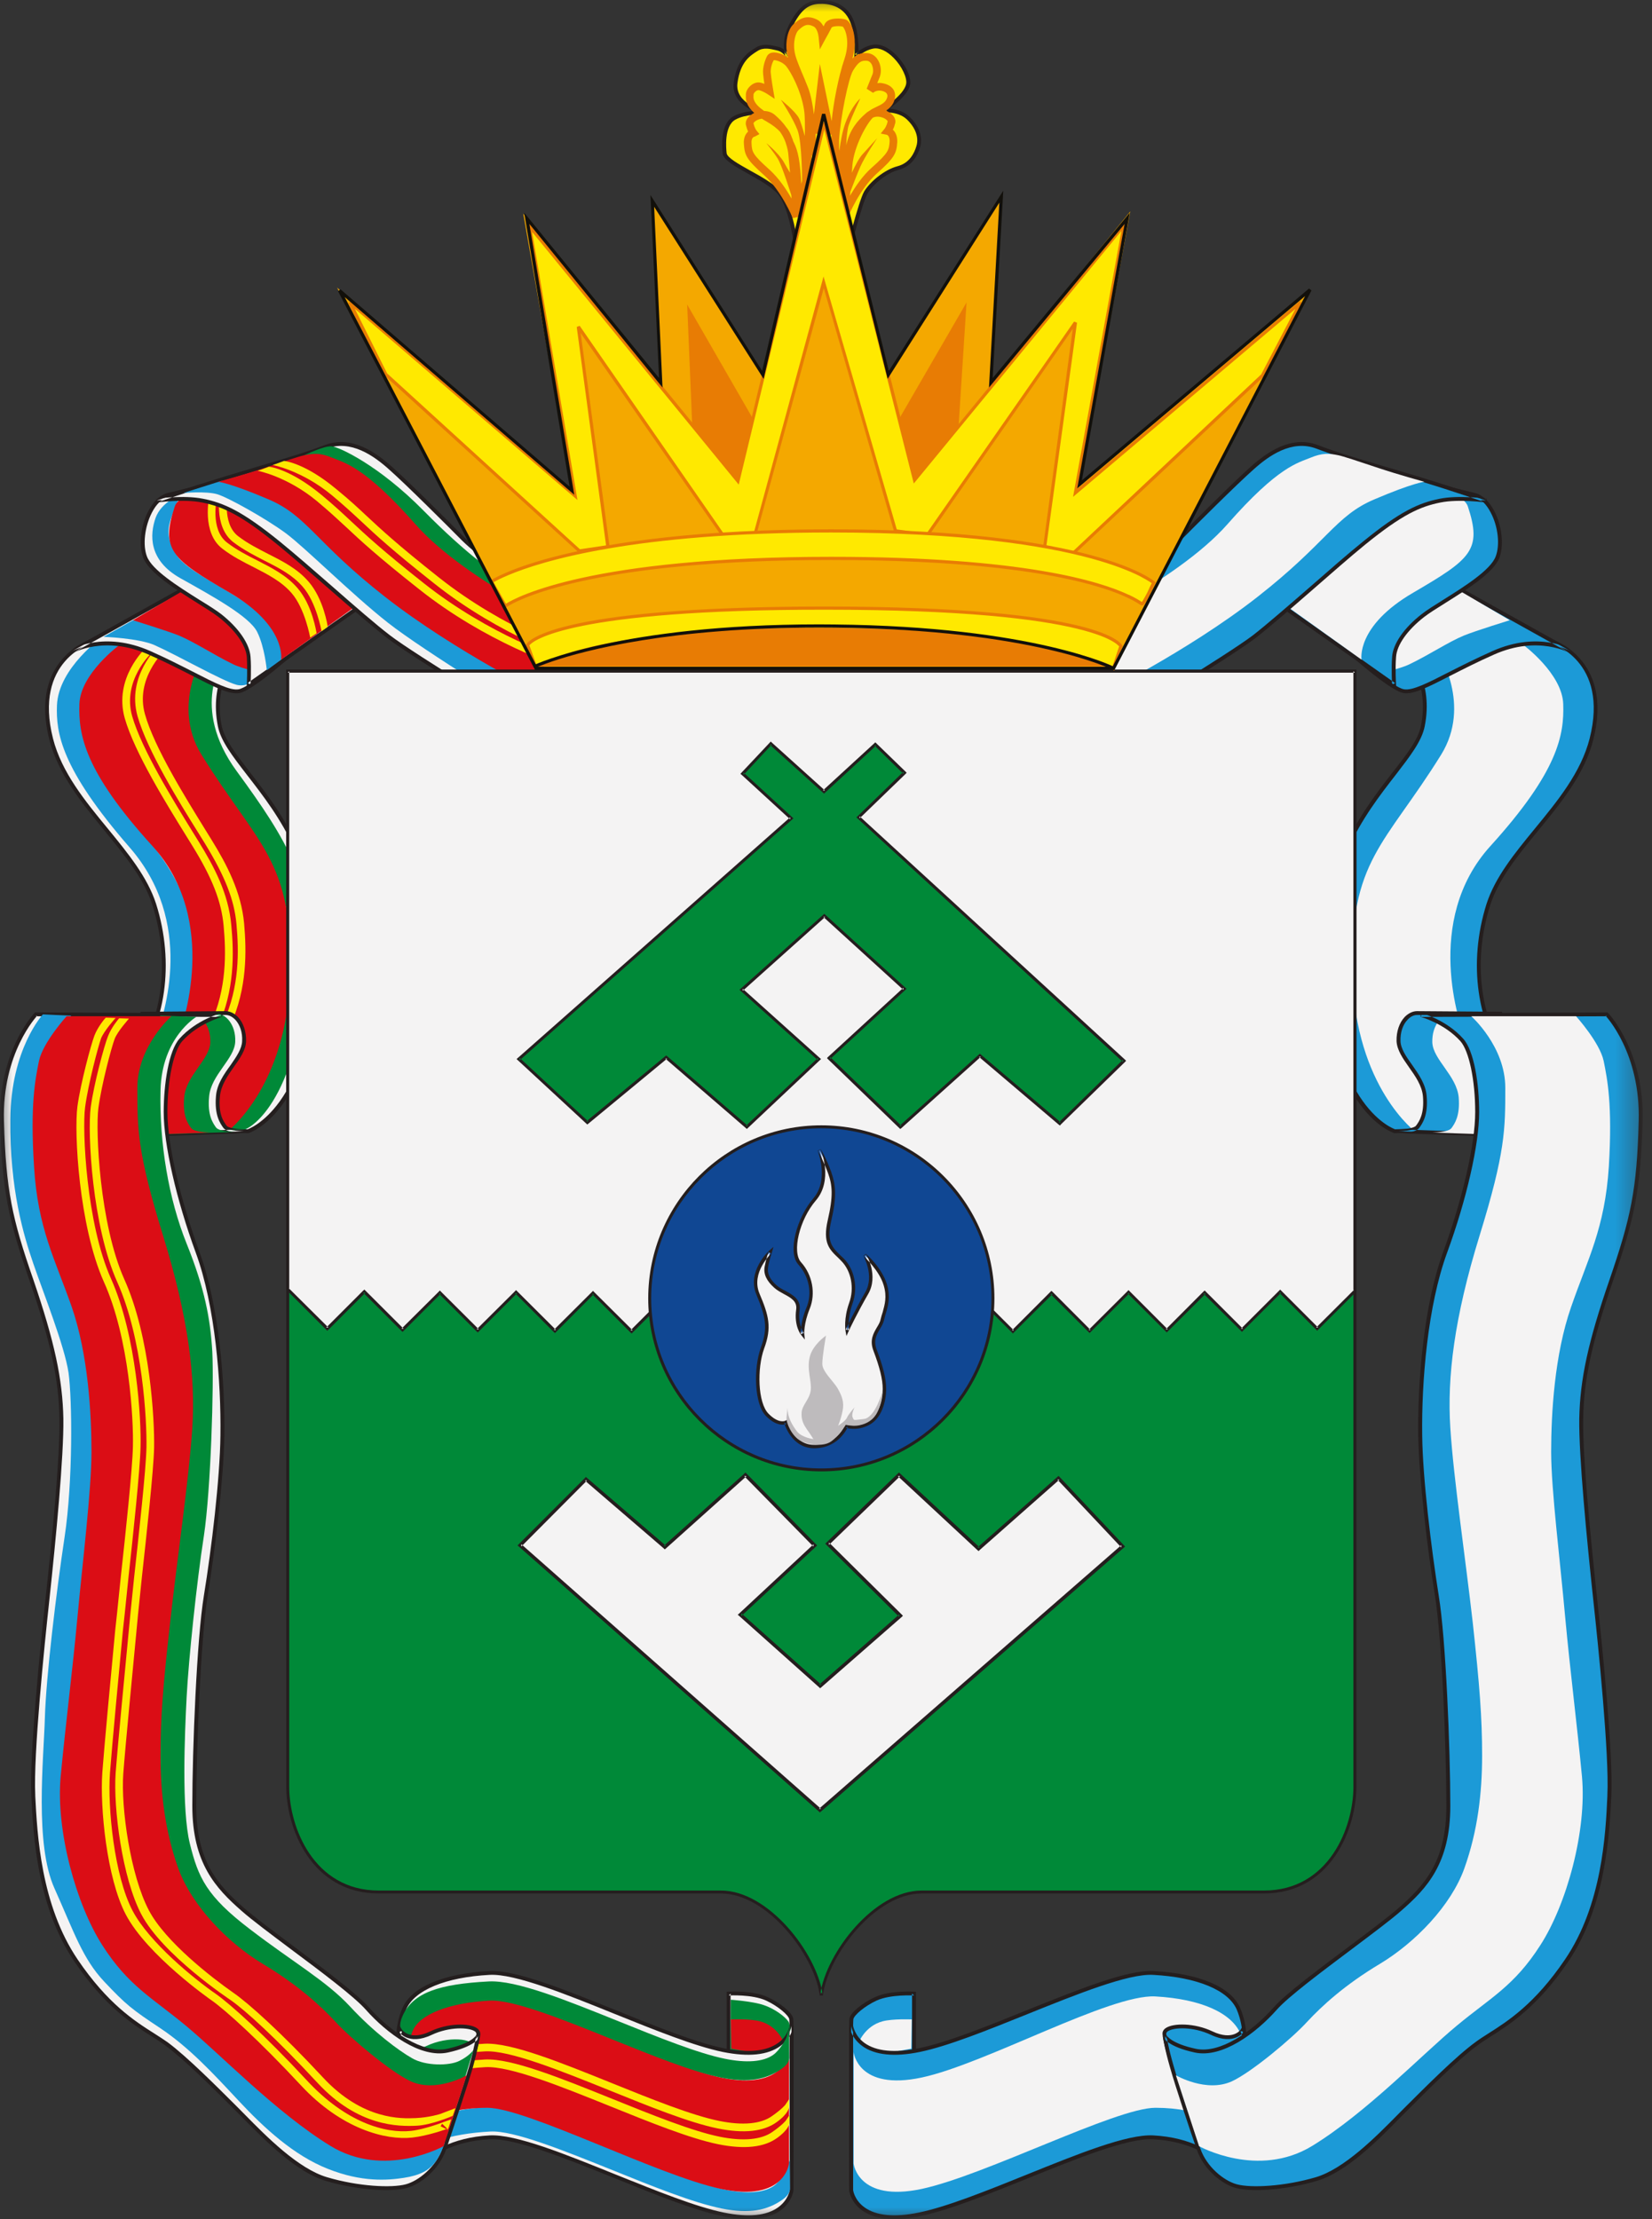 <?xml version="1.0" encoding="UTF-8"?> <svg xmlns="http://www.w3.org/2000/svg" width="67" height="90" viewBox="0 0 67 90" fill="none"><rect x="0" y="0" width="67" height="90" fill="#333333" stroke="none"/><mask id="mask0_887_42887" style="mask-type:luminance" maskUnits="userSpaceOnUse" x="0" y="0" width="67" height="90"><path d="M66.622 0H0V90H66.622V0Z" fill="white"></path></mask><g mask="url(#mask0_887_42887)"><path fill-rule="evenodd" clip-rule="evenodd" d="M29.55 80.851C29.55 80.851 30.51 80.793 31.1 81.065C31.6 81.298 32.05 81.674 32.09 81.875C32.13 82.076 32.09 88.56 32.09 88.56L29.55 87.485V80.851Z" fill="#F4F3F3"></path><path fill-rule="evenodd" clip-rule="evenodd" d="M29.56 80.929C29.57 80.928 30.5 80.875 31.07 81.135C31.56 81.364 31.98 81.729 32.01 81.889C32.04 82.056 32.03 85.97 32.01 88.56L32.12 88.489L29.58 87.413L29.63 87.485V80.851L29.56 80.929ZM29.52 87.556L32.06 88.632L32.17 88.677V88.56C32.17 87.896 32.21 82.062 32.17 81.86C32.12 81.625 31.66 81.237 31.13 80.994C30.53 80.717 29.59 80.771 29.55 80.774L29.47 80.778V80.851V87.485V87.536L29.52 87.556Z" fill="#241E1E"></path><path fill-rule="evenodd" clip-rule="evenodd" d="M29.64 81.103C29.64 81.103 30.51 81.162 30.97 81.317C31.43 81.472 31.83 81.784 31.97 81.978C32.11 82.172 32.05 83.085 32.05 83.085L29.62 83.552L29.64 81.103Z" fill="#008938"></path><path fill-rule="evenodd" clip-rule="evenodd" d="M29.64 81.901C29.64 81.901 30.42 81.867 30.83 81.978C31.57 82.179 31.81 82.879 31.81 82.879L30.66 83.268L29.66 83.086L29.64 81.901Z" fill="#DB0D15"></path><path fill-rule="evenodd" clip-rule="evenodd" d="M16.16 83.066C16.16 83.066 16.04 82.288 16.39 81.472C16.74 80.656 18.01 80.112 19.85 80.014C21.7 79.917 26.75 82.619 29.34 83.144C31.92 83.668 32.1 82.165 32.1 82.165V88.831C32.1 88.831 31.93 90.334 29.34 89.81C26.76 89.285 21.71 86.583 19.86 86.68C18.01 86.778 17.14 87.653 16.4 88.138C15.96 88.427 16.11 88.09 16.11 88.09L16.16 83.066Z" fill="#F4F3F3"></path><path fill-rule="evenodd" clip-rule="evenodd" d="M16.24 83.055C16.24 83.048 16.13 82.288 16.47 81.504C16.8 80.714 18.07 80.187 19.86 80.093C20.88 80.039 22.95 80.876 24.95 81.685C26.54 82.326 28.18 82.988 29.32 83.221C30.36 83.43 31.14 83.349 31.65 82.978C32.12 82.642 32.17 82.194 32.17 82.175L32.02 82.166L32.03 88.832V88.823C32.03 88.827 31.97 89.226 31.56 89.521C31.09 89.863 30.35 89.935 29.36 89.734C28.23 89.505 26.6 88.845 25.01 88.207C22.9 87.354 20.91 86.548 19.86 86.604C18.3 86.686 17.44 87.306 16.74 87.804C16.61 87.901 16.48 87.994 16.36 88.074C16.19 88.183 16.15 88.178 16.14 88.178C16.15 88.179 16.16 88.191 16.17 88.199C16.16 88.187 16.17 88.15 16.19 88.123V88.108V88.092L16.24 83.067V83.061V83.055ZM16.04 88.058C16.03 88.098 15.97 88.232 16.05 88.303C16.13 88.365 16.24 88.335 16.44 88.204C16.57 88.122 16.7 88.029 16.84 87.93C17.51 87.444 18.35 86.839 19.86 86.759C20.88 86.706 22.95 87.542 24.96 88.351C26.54 88.992 28.19 89.655 29.33 89.887C30.36 90.097 31.15 90.015 31.66 89.644C32.12 89.308 32.18 88.86 32.18 88.841V88.837V88.832V82.166L32.02 82.157C32.02 82.161 31.97 82.56 31.56 82.854C31.08 83.197 30.34 83.269 29.35 83.068C28.22 82.839 26.59 82.179 25.01 81.54C22.9 80.688 20.9 79.883 19.85 79.938C17.98 80.037 16.69 80.585 16.32 81.442C15.96 82.281 16.08 83.079 16.09 83.085L16.08 83.066L16.04 88.09V88.058Z" fill="#241E1E"></path><path fill-rule="evenodd" clip-rule="evenodd" d="M32.03 87.594L31.92 87.957C31.92 87.968 31.68 88.445 31.38 88.655C30.98 88.932 30.3 88.984 29.43 88.807C28.33 88.583 26.71 87.929 25.14 87.295C22.99 86.429 20.75 85.41 19.63 85.469C17.63 85.574 16.47 86.393 16.05 87.363C15.67 88.252 15.73 88.55 15.82 88.696L16.03 88.19C16.06 88.25 16.31 88.32 16.31 88.32C16.31 88.312 16.38 88.183 16.62 87.62C16.91 86.953 18.25 86.533 19.89 86.447C20.84 86.397 22.87 87.22 24.85 88.016C26.45 88.663 28.1 89.331 29.27 89.569C30.4 89.797 31.12 89.641 31.73 89.214C32.03 89.004 32.03 88.834 32.04 88.773L32.03 87.594Z" fill="#1C9AD7"></path><path fill-rule="evenodd" clip-rule="evenodd" d="M16.05 83.543C16.05 83.543 15.95 83.359 16.3 82.501C16.65 81.642 17.91 81.07 19.76 80.968C21.61 80.865 26.66 83.707 29.24 84.257C31.83 84.809 32 83.23 32 83.23V87.746C32 87.746 31.83 89.326 29.24 88.775C26.66 88.222 21.36 85.484 19.76 85.484C17.91 85.484 16.65 86.159 16.3 87.016C15.95 87.874 16.05 88.058 16.05 88.058V83.543Z" fill="#DB0D15"></path><path fill-rule="evenodd" clip-rule="evenodd" d="M32 82.284L31.89 82.647C31.89 82.658 31.65 83.135 31.35 83.345C30.95 83.622 30.27 83.674 29.4 83.496C28.3 83.273 26.68 82.618 25.11 81.985C22.96 81.119 20.94 80.301 19.82 80.36C17.82 80.466 16.74 80.805 16.32 81.775C15.94 82.663 16.89 82.72 16.89 82.72C16.92 82.781 16.49 82.922 16.74 82.359C17.02 81.692 18.22 81.224 19.86 81.138C20.81 81.088 22.85 81.91 24.82 82.706C26.42 83.352 28.07 84.02 29.24 84.258C30.37 84.487 31.09 84.332 31.7 83.903C32 83.695 32 83.525 32.01 83.463L32 82.284Z" fill="#008938"></path><path fill-rule="evenodd" clip-rule="evenodd" d="M32.02 85.78L31.88 85.987C31.88 86.002 31.72 86.187 31.33 86.46C30.88 86.782 30.14 86.85 29.19 86.658C28.07 86.43 26.44 85.771 24.86 85.134C22.74 84.278 20.74 83.47 19.67 83.526C17.77 83.626 16.46 84.191 16.08 85.078C15.75 85.849 15.78 86.115 15.83 86.205L16.1 86.054C16.11 86.068 16.11 86.077 16.11 86.077C16.11 86.069 16.07 85.88 16.36 85.2C16.69 84.438 17.93 83.929 19.69 83.836C20.69 83.784 22.75 84.617 24.75 85.423C26.34 86.065 27.98 86.729 29.13 86.963C30.19 87.177 30.99 87.091 31.52 86.706C32.01 86.351 32.02 86.111 32.02 86.091V85.78Z" fill="#FFE900"></path><path fill-rule="evenodd" clip-rule="evenodd" d="M32 85.14L31.86 85.347C31.86 85.362 31.7 85.547 31.31 85.82C30.86 86.142 30.12 86.21 29.17 86.017C28.05 85.79 26.42 85.131 24.84 84.494C22.72 83.638 20.72 82.83 19.65 82.886C17.75 82.986 16.44 83.551 16.06 84.438C15.73 85.208 15.76 85.475 15.81 85.565L16.08 85.414C16.09 85.428 16.09 85.436 16.09 85.436C16.09 85.428 16.05 85.24 16.34 84.56C16.67 83.798 17.91 83.288 19.67 83.196C20.67 83.144 22.73 83.977 24.73 84.782C26.32 85.425 27.96 86.089 29.11 86.322C30.17 86.537 30.97 86.451 31.5 86.066C31.99 85.711 32 85.471 32 85.451V85.14Z" fill="#FFE900"></path><path fill-rule="evenodd" clip-rule="evenodd" d="M10.06 45.88C10.06 45.88 12.65 45.102 12.91 39.245C13.17 33.389 9.28 31.265 8.92 29.451C8.55 27.637 9.54 26.601 9.54 26.601L3.76 25.979C3.76 25.979 1.25 26.704 2.08 29.976C2.74 32.584 5.53 34.401 6.25 36.681C6.98 38.961 6.72 41.487 5.32 43.249C3.92 45.011 3.89 45.724 3.89 45.724L10.06 45.88Z" fill="#F4F3F3"></path><path fill-rule="evenodd" clip-rule="evenodd" d="M10.08 45.953C10.11 45.944 10.76 45.74 11.45 44.803C12.08 43.95 12.85 42.292 12.99 39.248C13.16 35.227 11.42 32.978 10.15 31.337C9.57 30.587 9.11 29.993 8.99 29.434C8.64 27.685 9.59 26.663 9.6 26.652L9.7 26.539L9.55 26.523L3.77 25.901L3.75 25.898L3.74 25.903C3.71 25.91 1.16 26.688 2 29.994C2.36 31.398 3.32 32.569 4.25 33.703C5.07 34.705 5.85 35.649 6.18 36.703C6.93 39.054 6.58 41.543 5.26 43.2C3.86 44.961 3.81 45.689 3.81 45.719V45.798L3.89 45.8L10.06 45.956H10.07L10.08 45.953ZM3.97 45.726V45.727C3.97 45.721 4.03 45.005 5.38 43.297C6.73 41.6 7.09 39.056 6.33 36.656C5.98 35.574 5.2 34.617 4.37 33.604C3.45 32.484 2.5 31.326 2.15 29.955C1.35 26.798 3.68 26.081 3.78 26.052L3.75 26.055L9.53 26.677L9.48 26.546C9.44 26.589 8.47 27.634 8.84 29.465C8.96 30.061 9.43 30.665 10.02 31.432C11.28 33.054 13.01 35.276 12.83 39.242C12.58 44.962 10.06 45.796 10.03 45.804L10.06 45.801L3.89 45.645L3.97 45.726Z" fill="#241E1E"></path><path fill-rule="evenodd" clip-rule="evenodd" d="M4.24 25.764C4.16 25.817 2.37 27.084 2.31 28.607C2.27 29.711 2.46 31.157 5.26 34.371C7.89 37.391 6.7 41.096 6.28 42.16C5.89 43.137 4.17 45.415 4.15 45.438L4.77 45.907C4.84 45.81 6.98 43.369 7.3 42.259C7.98 39.912 8.76 37.213 5.84 33.86C3.01 30.61 3.27 29.354 3.3 28.616C3.34 27.673 4.7 26.23 5.13 25.928L4.59 25.902L4.24 25.764Z" fill="#1C9AD7"></path><path fill-rule="evenodd" clip-rule="evenodd" d="M7.97 26.486C7.91 26.574 6.55 28.666 8.81 31.753C10.96 34.689 11.89 36.254 11.74 38.913C11.59 41.651 10.3 44.308 9.77 44.978C9.41 45.434 9.38 45.556 9.38 45.556C9.38 45.556 9.38 45.556 9.39 45.558L9.12 45.814L9.45 45.84L9.95 45.801C9.95 45.801 12.08 45.024 12.52 38.955C12.74 35.894 11.68 34.117 9.6 31.277C7.68 28.654 9.07 26.742 9.11 26.671L7.97 26.486Z" fill="#008938"></path><path fill-rule="evenodd" clip-rule="evenodd" d="M6.21 26.285L4.86 26.146C4.86 26.146 3.26 27.314 3.22 28.556C3.18 29.8 3.42 31.277 6.18 34.309C8.94 37.342 7.38 41.656 7.23 42.044C7.07 42.434 4.93 45.853 4.93 45.853L9.18 45.931C9.18 45.931 11.66 44.117 11.77 39.492C11.89 34.867 10.45 34.281 8.17 30.604C6.93 28.596 8.28 26.497 8.28 26.497L6.21 26.285Z" fill="#DB0D15"></path><path fill-rule="evenodd" clip-rule="evenodd" d="M5.94 26.252C5.88 26.303 4.6 27.502 5.06 29.13C5.46 30.529 6.76 32.617 7.53 33.864L7.8 34.3C8.62 35.628 8.98 36.569 9.07 37.549C9.17 38.646 9.2 40.091 8.54 41.539C7.64 43.521 7.04 44.923 7.04 44.937L7.32 45.058C7.33 45.044 7.92 43.646 8.83 41.668C9.52 40.154 9.49 38.656 9.38 37.521C9.27 36.245 8.68 35.141 8.06 34.137L7.79 33.7C7.03 32.467 5.75 30.402 5.36 29.045C4.95 27.604 6.13 26.492 6.15 26.481L5.94 26.252Z" fill="#FFE900"></path><path fill-rule="evenodd" clip-rule="evenodd" d="M6.45 26.176C6.4 26.226 5.12 27.425 5.58 29.053C5.98 30.452 7.27 32.54 8.05 33.787L8.32 34.223C9.13 35.551 9.5 36.493 9.59 37.473C9.69 38.57 9.72 40.015 9.06 41.462C8.16 43.445 7.56 44.847 7.56 44.861L7.84 44.982C7.85 44.968 8.44 43.569 9.34 41.591C10.03 40.077 10 38.58 9.9 37.444C9.78 36.169 9.2 35.064 8.58 34.06L8.31 33.624C7.55 32.39 6.26 30.326 5.88 28.969C5.47 27.528 6.65 26.416 6.66 26.405L6.45 26.176Z" fill="#FFE900"></path><path fill-rule="evenodd" clip-rule="evenodd" d="M2.9 26.424C2.9 26.424 4.2 25.648 6.06 26.477C7.93 27.305 9.12 28.134 9.69 28.032C10.26 27.927 12.08 26.27 12.08 26.27L7.36 23.938L2.9 26.424Z" fill="#F4F3F3"></path><path fill-rule="evenodd" clip-rule="evenodd" d="M2.94 26.492C2.96 26.484 4.23 25.747 6.03 26.548C6.7 26.844 7.27 27.137 7.78 27.395C8.7 27.867 9.31 28.179 9.71 28.108C10.29 28.002 12.05 26.395 12.13 26.327L12.21 26.25L12.11 26.2L7.39 23.868L7.36 23.85L7.32 23.87L2.86 26.357L2.94 26.492ZM7.33 24.007L12.04 26.339L12.02 26.212C11.52 26.669 10.13 27.873 9.68 27.955C9.34 28.017 8.71 27.698 7.85 27.256C7.34 26.997 6.77 26.704 6.1 26.406C4.21 25.57 2.92 26.325 2.86 26.357L2.94 26.492L7.4 24.005L7.33 24.007Z" fill="#241E1E"></path><path fill-rule="evenodd" clip-rule="evenodd" d="M10.68 27.305C10.68 27.305 10.16 27.927 9.59 27.772C9.02 27.616 7.2 26.58 6.27 26.165C5.63 25.879 4.2 25.828 4.2 25.828L5.39 25.154C5.39 25.154 7.05 25.543 7.72 25.958C8.4 26.372 9.12 26.787 9.74 26.942C10.37 27.098 10.68 27.305 10.68 27.305Z" fill="#1C9AD7"></path><path fill-rule="evenodd" clip-rule="evenodd" d="M7.33 24.014L5.39 25.154C5.39 25.154 6.82 25.597 7.26 25.776C7.88 26.036 8.66 26.554 9.46 26.942C9.84 27.128 10.68 27.305 10.68 27.305L11.82 26.424L7.33 24.014Z" fill="#DB0D15"></path><path fill-rule="evenodd" clip-rule="evenodd" d="M10.08 27.766L14.94 24.346L9.81 19.332C9.81 19.332 7.6 19.876 6.82 20.07C6.04 20.264 5.57 21.78 5.89 22.597C6.2 23.413 8.22 24.423 8.92 24.967C9.62 25.512 10.04 26.134 10.08 26.639C10.12 27.144 10.08 27.766 10.08 27.766Z" fill="#F4F3F3"></path><path fill-rule="evenodd" clip-rule="evenodd" d="M10.13 27.83L14.99 24.409L15.06 24.356L15 24.29L9.87 19.276L9.83 19.246L9.79 19.256L6.8 19.995C6.5 20.069 6.23 20.326 6.02 20.718C5.7 21.329 5.62 22.113 5.81 22.624C6.04 23.227 7.13 23.907 8 24.454C8.36 24.679 8.67 24.873 8.87 25.029C9.54 25.553 9.97 26.157 10.01 26.645C10.04 27.139 10.01 27.755 10.01 27.761L10 27.923L10.13 27.83ZM10.16 26.633C10.12 26.102 9.67 25.457 8.97 24.906C8.76 24.745 8.45 24.549 8.08 24.322C7.23 23.788 6.17 23.123 5.96 22.569C5.78 22.103 5.87 21.355 6.16 20.79C6.34 20.438 6.58 20.209 6.84 20.146L9.83 19.407L9.76 19.387L14.89 24.401L14.9 24.282L10.04 27.703L10.16 27.771C10.16 27.765 10.2 27.138 10.16 26.633Z" fill="#241E1E"></path><path fill-rule="evenodd" clip-rule="evenodd" d="M7.32 20.07C7.32 20.07 6.55 20.342 6.31 21.003C6.08 21.664 6 22.713 7.32 23.452C8.64 24.19 10.12 25.006 10.43 25.628C10.74 26.25 10.82 27.183 10.82 27.183L11.4 26.755C11.4 26.755 11.72 25.784 10.47 24.812C9.23 23.84 7.63 23.218 7.17 22.519C6.7 21.819 6.82 21.353 6.97 20.925C7.13 20.498 7.32 20.07 7.32 20.07Z" fill="#1C9AD7"></path><path fill-rule="evenodd" clip-rule="evenodd" d="M9.69 19.486L14.55 24.5L11.4 26.754C11.4 26.754 11.64 25.394 9.31 24.034C6.97 22.673 6.5 22.31 7.09 20.535C7.32 19.836 9.69 19.486 9.69 19.486Z" fill="#DB0D15"></path><path fill-rule="evenodd" clip-rule="evenodd" d="M8.49 20.113C8.48 20.174 8.17 21.607 9.02 22.254C9.43 22.57 9.87 22.793 10.3 23.009C10.87 23.304 11.42 23.582 11.83 24.058C12.37 24.684 12.58 25.851 12.58 25.861L12.84 25.683C12.83 25.637 12.67 24.548 12.07 23.855C11.62 23.333 11.04 23.041 10.44 22.732C10.02 22.522 9.6 22.305 9.21 22.006C8.51 21.481 8.79 20.195 8.8 20.182L8.49 20.113Z" fill="#FFE900"></path><path fill-rule="evenodd" clip-rule="evenodd" d="M8.95 19.854C8.93 19.915 8.62 21.348 9.47 21.994C9.89 22.311 10.33 22.534 10.75 22.75C11.33 23.044 11.87 23.323 12.28 23.799C12.83 24.424 13.04 25.591 13.04 25.602L13.29 25.424C13.29 25.378 13.12 24.29 12.52 23.596C12.07 23.073 11.5 22.782 10.89 22.473C10.48 22.262 10.05 22.046 9.66 21.747C8.97 21.221 9.25 19.936 9.25 19.922L8.95 19.854Z" fill="#FFE900"></path><path fill-rule="evenodd" clip-rule="evenodd" d="M21.51 29.476C21.51 29.476 16.77 26.6 15.76 25.823C14.75 25.045 12.6 23.087 11.31 22.033C9.73 20.75 8.99 20.459 8.22 20.303C7.44 20.148 6.35 20.303 6.35 20.303C6.35 20.303 7.44 19.915 9.23 19.371C11.02 18.826 12.18 18.515 13.19 18.127C14.2 17.738 15.14 18.36 15.84 18.982C16.54 19.604 18.17 21.236 18.79 21.858C19.41 22.48 20.97 23.646 21.82 23.957C22.68 24.268 24.31 24.89 24.31 24.89L21.51 29.476Z" fill="#F4F3F3"></path><path fill-rule="evenodd" clip-rule="evenodd" d="M21.55 29.41C21.5 29.381 16.8 26.527 15.81 25.761C15.26 25.341 14.39 24.586 13.48 23.787C12.73 23.132 11.95 22.455 11.36 21.973C9.82 20.724 9.08 20.396 8.23 20.227C7.45 20.071 6.39 20.22 6.34 20.226L6.38 20.377C6.39 20.373 7.49 19.982 9.25 19.445L10.63 19.033C11.67 18.724 12.49 18.479 13.22 18.199C14.23 17.81 15.17 18.493 15.78 19.04C16.48 19.66 18.12 21.297 18.73 21.913C19.37 22.549 20.94 23.717 21.8 24.03C22.64 24.337 24.27 24.956 24.28 24.963L24.24 24.849L21.44 29.436L21.55 29.41ZM24.34 24.817C24.32 24.811 22.69 24.192 21.85 23.884C21.01 23.578 19.47 22.429 18.84 21.803C18.23 21.186 16.59 19.547 15.89 18.924C15.24 18.349 14.26 17.634 13.16 18.054C12.44 18.332 11.62 18.576 10.58 18.884L9.21 19.296C7.44 19.835 6.34 20.226 6.33 20.23L6.36 20.38C6.37 20.379 7.45 20.228 8.2 20.38C9.02 20.543 9.75 20.865 11.26 22.093C11.85 22.574 12.62 23.25 13.37 23.904C14.29 24.705 15.16 25.461 15.71 25.884C16.71 26.655 21.42 29.514 21.47 29.543L21.54 29.583L21.58 29.517L24.38 24.93L24.42 24.85L24.34 24.817Z" fill="#241E1E"></path><path fill-rule="evenodd" clip-rule="evenodd" d="M21.64 29.114C21.64 29.114 17.21 26.419 15.73 25.253C14.25 24.087 12.39 22.221 11.59 21.625C10.78 21.029 9.25 20.174 8.81 20.044C8.37 19.914 7.44 19.992 7.44 19.992L8.99 19.5C8.99 19.5 10.94 19.837 12.54 21.288C14.15 22.739 15.58 24.242 16.79 25.019C18.01 25.797 19.64 26.885 20.58 27.274C21.51 27.663 22.26 28.155 22.26 28.155L21.64 29.114Z" fill="#1C9AD7"></path><path fill-rule="evenodd" clip-rule="evenodd" d="M12.34 18.464C12.34 18.464 13.14 18.075 13.45 18.101C13.76 18.127 15.37 18.878 17.16 20.692C18.95 22.506 20.19 23.387 20.94 23.776C21.69 24.164 24.08 25.123 24.08 25.123L23.64 25.849C23.64 25.849 20.37 24.579 18.17 22.584C15.97 20.588 15.24 19.63 14.36 19.06C13.48 18.49 12.34 18.464 12.34 18.464Z" fill="#008938"></path><path fill-rule="evenodd" clip-rule="evenodd" d="M8.85 19.539C8.85 19.539 9.92 19.252 10.85 18.939C11.53 18.707 12.17 18.496 12.34 18.464C12.73 18.386 12.99 18.36 13.48 18.567C13.97 18.774 14.77 18.904 16.85 21.262C18.92 23.62 23.61 25.745 23.61 25.745L22.18 28.259C22.18 28.259 18.48 26.444 15.63 24.216C12.78 21.988 12.47 20.925 10.89 20.252C9.31 19.578 8.85 19.539 8.85 19.539Z" fill="#DB0D15"></path><path fill-rule="evenodd" clip-rule="evenodd" d="M22.76 26.712C22.73 26.703 19.88 25.787 17.19 23.655C15.48 22.303 14.83 21.691 14.25 21.151C13.9 20.823 13.57 20.514 13.05 20.081C11.77 19.018 10.95 18.934 10.91 18.928L10.6 19.044L10.45 19.093C10.46 19.094 11.64 19.319 12.85 20.32C13.36 20.747 13.69 21.054 14.04 21.378C14.62 21.922 15.28 22.539 17 23.898C19.73 26.068 22.64 26.999 22.67 27.008L22.76 26.712Z" fill="#FFE900"></path><path fill-rule="evenodd" clip-rule="evenodd" d="M23.37 26.477C23.34 26.468 20.49 25.552 17.8 23.42C16.09 22.067 15.44 21.456 14.86 20.916C14.51 20.588 14.18 20.279 13.65 19.846C12.38 18.783 11.56 18.699 11.52 18.693L11.21 18.809L11.06 18.858C11.07 18.859 12.25 19.083 13.46 20.085C13.97 20.512 14.3 20.818 14.65 21.143C15.23 21.687 15.89 22.303 17.61 23.663C20.34 25.833 23.25 26.764 23.28 26.773L23.37 26.477Z" fill="#FFE900"></path><path fill-rule="evenodd" clip-rule="evenodd" d="M9.9 45.878L6.17 46.008L5.78 41.11C5.78 41.11 8.79 41.084 9.15 41.084C9.51 41.084 9.93 41.525 9.9 42.224C9.88 42.924 8.92 43.572 8.84 44.453C8.77 45.201 8.99 45.515 9.12 45.697C9.25 45.878 9.9 45.878 9.9 45.878Z" fill="#F4F3F3"></path><path fill-rule="evenodd" clip-rule="evenodd" d="M9.9 45.801L6.17 45.931L6.25 46.003L5.86 41.105L5.78 41.189L9.15 41.163C9.28 41.163 9.42 41.232 9.54 41.353C9.73 41.556 9.84 41.873 9.82 42.223C9.81 42.536 9.59 42.852 9.36 43.186C9.08 43.571 8.8 43.969 8.76 44.447C8.69 45.227 8.93 45.563 9.06 45.743C9.21 45.947 9.79 45.957 9.9 45.957V45.801ZM9.19 45.653C9.06 45.477 8.85 45.184 8.92 44.461C8.96 44.025 9.22 43.644 9.48 43.276C9.73 42.922 9.97 42.588 9.98 42.228C9.99 41.837 9.87 41.478 9.65 41.245C9.5 41.092 9.32 41.008 9.15 41.008L5.78 41.034H5.7V41.118L6.09 46.015L6.1 46.089L6.17 46.087L9.9 45.957V45.801C9.65 45.8 9.26 45.755 9.19 45.653Z" fill="#241E1E"></path><path fill-rule="evenodd" clip-rule="evenodd" d="M9.54 45.905L5.81 46.035L5.42 41.137C5.42 41.137 8.42 41.111 8.79 41.111C9.15 41.111 9.57 41.552 9.54 42.251C9.51 42.951 8.55 43.599 8.48 44.48C8.41 45.228 8.63 45.542 8.76 45.724C8.89 45.905 9.54 45.905 9.54 45.905Z" fill="#008938"></path><path fill-rule="evenodd" clip-rule="evenodd" d="M8.53 45.931L4.8 46.06L4.41 41.163C4.41 41.163 7.41 41.137 7.78 41.137C8.14 41.137 8.55 41.578 8.53 42.277C8.5 42.977 7.54 43.625 7.47 44.506C7.4 45.254 7.62 45.568 7.75 45.749C7.88 45.931 8.53 45.931 8.53 45.931Z" fill="#DB0D15"></path><path fill-rule="evenodd" clip-rule="evenodd" d="M16.24 82.352C16.24 82.352 16.57 82.886 17.48 82.455C18.36 82.04 19.44 82.137 19.4 82.507C19.32 83.177 18.93 84.165 18.93 84.165L15.72 83.803L16.24 82.352Z" fill="#F4F3F3"></path><path fill-rule="evenodd" clip-rule="evenodd" d="M16.17 82.394C16.18 82.4 16.55 82.982 17.51 82.526C18.23 82.188 19.02 82.217 19.26 82.386C19.33 82.437 19.32 82.484 19.32 82.499C19.24 83.152 18.86 84.128 18.86 84.138L18.94 84.089L15.73 83.726L15.79 83.829L16.31 82.379L16.17 82.394ZM15.71 83.881L18.92 84.244L18.98 84.25L19.01 84.195C19.02 84.154 19.39 83.19 19.48 82.517C19.48 82.448 19.47 82.347 19.35 82.26C19.04 82.039 18.16 82.046 17.45 82.386C16.62 82.779 16.32 82.33 16.3 82.311L16.22 82.179L16.16 82.326L15.65 83.777L15.61 83.87L15.71 83.881Z" fill="#241E1E"></path><path fill-rule="evenodd" clip-rule="evenodd" d="M16.04 82.876C16.04 82.876 16.38 83.411 17.29 82.98C18.16 82.565 19.25 82.662 19.2 83.032C19.12 83.702 18.74 84.69 18.74 84.69L15.52 84.327L16.04 82.876Z" fill="#008938"></path><path fill-rule="evenodd" clip-rule="evenodd" d="M8.99 41.163L1.74 41.138L1.45 41.137C1.45 41.137 -2.51159e-05 42.64 0.08 45.465C0.16 48.289 0.42 49.429 1.27 51.917C2.13 54.404 2.46 55.934 2.49 57.54C2.52 59.147 2.15 62.749 1.92 64.899C1.69 67.05 1.27 71.222 1.35 72.803C1.43 74.383 1.56 77.259 3.09 79.514C4.62 81.768 5.96 82.313 6.74 82.883C7.52 83.453 8.74 84.671 9.62 85.552C10.5 86.433 11.92 87.988 13.24 88.376C14.57 88.765 15.91 88.817 16.48 88.661C17.05 88.506 17.75 87.91 18.01 87.158C18.27 86.407 18.89 84.541 19.1 83.816C19.31 83.09 19.39 82.572 19.39 82.572C19.39 82.572 19.23 82.934 18.14 83.168C17.05 83.401 15.68 82.339 14.9 81.458C14.13 80.577 10.89 78.348 9.85 77.441C8.81 76.534 7.88 75.549 7.88 73.243C7.88 70.937 8.06 66.48 8.35 64.718C8.63 62.956 8.99 60.054 9.02 58.214C9.05 56.374 8.86 53.109 8.01 50.777C7.15 48.445 6.71 46.294 6.71 45.102C6.71 43.91 6.93 42.626 7.34 42.174C8.01 41.422 8.99 41.163 8.99 41.163Z" fill="#F4F3F3"></path><path fill-rule="evenodd" clip-rule="evenodd" d="M9 41.086L1.74 41.062L1.45 41.06H1.42L1.4 41.084C1.38 41.1 -0.07 42.642 1.35971e-05 45.468C0.08 48.297 0.34 49.449 1.2 51.943C2.06 54.443 2.39 55.96 2.41 57.542C2.44 59.051 2.12 62.37 1.84 64.891C1.64 66.722 1.19 71.159 1.27 72.807V72.847C1.35 74.405 1.49 77.305 3.02 79.558C4.26 81.385 5.37 82.09 6.18 82.605C6.38 82.729 6.54 82.836 6.69 82.946C7.47 83.514 8.68 84.724 9.56 85.607L9.85 85.899C10.77 86.827 12.02 88.097 13.22 88.451C14.58 88.849 15.92 88.896 16.5 88.737C17.06 88.584 17.81 87.987 18.09 87.183C18.36 86.397 18.97 84.555 19.18 83.838C19.38 83.115 19.46 82.589 19.46 82.584L19.31 82.542C19.31 82.544 19.14 82.875 18.13 83.092C17.15 83.301 15.83 82.396 14.96 81.407C14.49 80.871 13.11 79.835 11.89 78.922C11.08 78.315 10.31 77.742 9.9 77.383C8.84 76.453 7.96 75.499 7.96 73.243C7.96 70.945 8.14 66.487 8.42 64.731C8.73 62.83 9.07 59.98 9.1 58.216C9.13 56.03 8.88 52.92 8.08 50.751C7.3 48.612 6.79 46.395 6.79 45.102C6.79 43.803 7.04 42.622 7.39 42.227C8.04 41.502 9 41.242 9.01 41.239L9 41.086ZM7.28 42.123C6.84 42.617 6.64 43.975 6.64 45.102C6.64 46.411 7.15 48.65 7.94 50.805C8.73 52.954 8.97 56.041 8.94 58.212C8.92 59.969 8.58 62.81 8.27 64.706C7.98 66.47 7.8 70.941 7.8 73.243C7.8 75.561 8.75 76.58 9.8 77.5C10.21 77.863 10.98 78.438 11.79 79.046C13.01 79.954 14.38 80.984 14.84 81.51C15.68 82.457 17.05 83.481 18.16 83.243C19.25 83.008 19.44 82.644 19.46 82.603L19.31 82.561C19.31 82.566 19.23 83.083 19.03 83.795C18.82 84.51 18.21 86.348 17.94 87.133C17.68 87.887 16.98 88.445 16.46 88.587C15.89 88.742 14.54 88.678 13.27 88.302C12.1 87.959 10.81 86.653 9.96 85.79L9.67 85.496C8.78 84.609 7.57 83.395 6.79 82.821C6.63 82.708 6.45 82.594 6.26 82.472C5.46 81.966 4.37 81.27 3.15 79.471C1.65 77.252 1.51 74.382 1.43 72.839V72.8C1.35 71.162 1.8 66.734 2 64.907C2.27 62.383 2.59 59.056 2.57 57.54C2.54 55.939 2.21 54.408 1.35 51.892C0.49 49.416 0.24 48.272 0.16 45.462C0.08 42.699 1.5 41.206 1.51 41.191L1.45 41.216L1.74 41.217L8.99 41.242L8.97 41.089C8.93 41.1 7.96 41.363 7.28 42.123Z" fill="#241E1E"></path><path fill-rule="evenodd" clip-rule="evenodd" d="M1.74 41.139C1.74 41.139 0.44 42.537 0.42 45.388C0.39 48.238 0.96 50.104 1.35 51.244C1.74 52.384 2.62 54.587 2.78 55.675C2.93 56.764 2.96 60.08 2.62 62.335C2.28 64.589 1.87 67.984 1.82 69.668C1.77 71.352 1.4 74.799 2.21 76.587C3.01 78.375 3.35 79.437 4.23 80.37C5.11 81.303 5.34 81.485 6.51 82.262C7.67 83.039 8.63 84.075 9.67 85.19C10.71 86.304 11.92 87.418 13.3 87.962C14.67 88.507 15.71 88.429 16.38 88.325C17.05 88.222 17.39 88.014 17.62 87.729C17.86 87.444 18.04 86.9 18.04 86.9C18.04 86.9 16.12 87.807 15.08 87.341C14.05 86.874 13.3 87.366 10.34 84.49C7.39 81.614 4.23 78.478 4.23 78.478L2.93 72.259L3.35 66.377L4.07 61.998L3.68 54.068L2.41 50.622L1.74 45.777L2.88 41.19L2.26 41.164L1.74 41.139Z" fill="#1C9AD7"></path><path fill-rule="evenodd" clip-rule="evenodd" d="M7.96 41.242C7.96 41.242 6.56 42.07 6.51 44.221C6.46 46.372 6.84 48.626 7.57 50.44C8.3 52.254 8.53 53.471 8.61 54.819C8.68 56.167 8.55 60.416 8.27 62.282C7.98 64.147 7.65 67.283 7.57 68.812C7.49 70.341 7.36 73.398 7.7 74.772C8.04 76.145 8.37 76.896 10.14 78.244C11.9 79.592 13.24 80.343 14.2 81.38C15.16 82.416 16.17 83.168 16.72 83.478C17.26 83.79 18.22 83.789 18.63 83.582C19.05 83.375 19.2 83.141 19.2 83.141L18.76 84.593L16.17 84.67L8.66 78.996L6.87 76.352L6.02 71.403L6.92 62.696L7.08 56.969L5.83 48.989L5.03 44.92L6.09 41.63L6.51 41.19L7.96 41.242Z" fill="#008938"></path><path fill-rule="evenodd" clip-rule="evenodd" d="M17.99 87.041C17.99 87.041 15.6 88.376 13.4 87.029C11.2 85.681 8.92 83.297 7.54 82.157C6.17 81.017 5.21 80.55 4.15 78.892C3.09 77.234 2.26 74.253 2.46 72.051C2.67 69.849 2.93 67.853 3.14 65.599C3.35 63.344 3.71 60.416 3.71 58.887C3.71 57.358 3.58 54.948 2.91 53.005C2.23 51.062 1.53 49.818 1.38 47.305C1.22 44.791 1.43 43.78 1.58 43.029C1.74 42.277 2.7 41.215 2.7 41.215H6.95C6.95 41.215 5.57 42.433 5.57 44.117C5.57 45.802 5.57 46.734 6.61 50.103C7.65 53.472 7.93 55.856 7.8 57.903C7.67 59.95 7.18 63.241 6.9 65.806C6.61 68.371 6.51 69.667 6.51 71.196C6.51 72.725 6.69 74.261 7.23 75.773C7.78 77.286 9.23 78.788 10.65 79.643C12.08 80.498 13.01 81.354 13.61 82.001C14.2 82.65 15.86 84.043 16.66 84.411C17.7 84.884 18.93 84.166 18.93 84.166L17.99 87.041Z" fill="#DB0D15"></path><path fill-rule="evenodd" clip-rule="evenodd" d="M18.15 86.373L18.2 86.269L18.3 85.953L17.98 86.066C17.98 86.07 17.22 86.358 16.68 86.42C15.64 86.536 14.03 86.091 12.43 84.357C10.75 82.547 9.34 81.277 8.75 80.863C7.87 80.256 6.05 78.771 5.38 77.498C4.63 76.079 4.36 73.291 4.46 71.907C4.55 70.716 4.83 67.76 4.98 66.172L5.06 65.432L5.21 63.978C5.4 62.242 5.68 59.62 5.7 58.683C5.73 57.581 5.55 54.208 4.5 51.853C3.5 49.618 3.33 45.823 3.45 44.915C3.58 43.94 3.99 42.417 4.1 42.109C4.22 41.81 4.68 41.289 4.69 41.286L4.29 41.273C4.27 41.286 3.97 41.633 3.83 41.999C3.69 42.368 3.27 43.925 3.14 44.874C3 45.925 3.2 49.715 4.21 51.981C5.25 54.282 5.42 57.595 5.39 58.677C5.37 59.6 5.09 62.214 4.9 63.944L4.75 65.403L4.67 66.142C4.52 67.731 4.24 70.69 4.15 71.884C4.05 73.305 4.33 76.173 5.1 77.643C5.97 79.301 8.54 81.1 8.57 81.119C9.15 81.523 10.53 82.775 12.2 84.569C13.85 86.348 15.64 86.808 16.72 86.692C17.34 86.624 18.11 86.353 18.14 86.332L17.93 86.13L17.87 86.233L18.15 86.373Z" fill="#FFE900"></path><path fill-rule="evenodd" clip-rule="evenodd" d="M18.36 85.811L18.47 85.5L17.86 85.733C17.85 85.737 17.41 85.877 16.86 85.902C16.29 85.926 14.71 85.99 13.1 84.256C11.42 82.445 10.07 81.236 9.47 80.823C8.6 80.216 6.71 78.754 6.04 77.48C5.29 76.061 4.9 73.318 5 71.933C5.09 70.742 5.38 67.786 5.53 66.198L5.6 65.458L5.75 64.004C5.94 62.269 6.23 59.646 6.25 58.709C6.27 57.607 6.1 54.233 5.04 51.879C4.04 49.644 3.87 45.849 3.99 44.941C4.12 43.966 4.53 42.444 4.65 42.135C4.76 41.835 5.23 41.315 5.23 41.312L4.83 41.299C4.82 41.312 4.52 41.658 4.38 42.025C4.23 42.394 3.81 43.952 3.68 44.9C3.54 45.95 3.74 49.741 4.76 52.006C5.79 54.308 5.96 57.621 5.94 58.703C5.92 59.626 5.63 62.24 5.44 63.97L5.29 65.429L5.22 66.168C5.07 67.757 4.78 70.716 4.69 71.91C4.59 73.331 4.96 76.166 5.73 77.635C6.6 79.293 9.32 81.09 9.34 81.107C9.93 81.512 11.22 82.682 12.88 84.476C14.53 86.255 16.17 86.243 16.89 86.212C17.51 86.185 18.36 85.811 18.36 85.811Z" fill="#FFE900"></path><path fill-rule="evenodd" clip-rule="evenodd" d="M37.07 80.851C37.07 80.851 36.11 80.793 35.52 81.065C35.02 81.298 34.57 81.674 34.53 81.875C34.49 82.076 34.53 88.56 34.53 88.56L37.07 87.485V80.851Z" fill="#1C9AD7"></path><path fill-rule="evenodd" clip-rule="evenodd" d="M37.08 80.774C37.04 80.771 36.09 80.717 35.49 80.994C34.96 81.237 34.5 81.625 34.45 81.86C34.42 82.062 34.45 87.896 34.45 88.56V88.677L34.56 88.632L37.1 87.556L37.15 87.536V87.485V80.851V80.778L37.08 80.774ZM37.04 87.414L34.5 88.489L34.61 88.56C34.59 85.97 34.58 82.056 34.61 81.889C34.64 81.729 35.06 81.364 35.55 81.136C36.12 80.875 37.06 80.929 37.07 80.929L36.99 80.851V87.485L37.04 87.414Z" fill="#241E1E"></path><path fill-rule="evenodd" clip-rule="evenodd" d="M36.98 81.901C36.98 81.901 36.2 81.867 35.79 81.978C35.05 82.179 34.81 82.879 34.81 82.879L35.96 83.268L36.96 83.086L36.98 81.901Z" fill="#F4F3F3"></path><path fill-rule="evenodd" clip-rule="evenodd" d="M50.46 83.066C50.46 83.066 50.58 82.288 50.23 81.472C49.88 80.656 48.61 80.112 46.77 80.014C44.92 79.917 39.87 82.619 37.28 83.144C34.7 83.668 34.52 82.165 34.52 82.165V88.831C34.52 88.831 34.69 90.334 37.28 89.81C39.86 89.285 44.92 86.583 46.76 86.68C48.61 86.778 49.48 87.653 50.22 88.138C50.66 88.427 50.51 88.09 50.51 88.09L50.46 83.066Z" fill="#1C9AD7"></path><path fill-rule="evenodd" clip-rule="evenodd" d="M50.54 83.078C50.54 83.046 50.65 82.269 50.3 81.442C49.93 80.585 48.65 80.036 46.77 79.938C45.72 79.883 43.73 80.688 41.61 81.54C40.03 82.179 38.4 82.839 37.27 83.068C36.28 83.268 35.54 83.197 35.06 82.854C34.66 82.56 34.6 82.161 34.6 82.157L34.45 82.166L34.44 88.832V88.837V88.841C34.44 88.86 34.5 89.308 34.96 89.644C35.48 90.015 36.26 90.097 37.29 89.887C38.44 89.655 40.08 88.992 41.67 88.351C43.67 87.542 45.74 86.706 46.76 86.759C48.27 86.839 49.11 87.444 49.79 87.93C49.92 88.029 50.05 88.122 50.18 88.204C50.38 88.335 50.5 88.365 50.57 88.303C50.65 88.232 50.6 88.098 50.58 88.058L50.59 88.09L50.54 83.066V83.078ZM50.44 88.124V88.123C50.45 88.15 50.46 88.188 50.46 88.199C50.46 88.191 50.47 88.179 50.48 88.178C50.48 88.178 50.43 88.183 50.26 88.074C50.14 87.994 50.01 87.902 49.88 87.804C49.19 87.306 48.33 86.686 46.77 86.604C45.71 86.548 43.72 87.354 41.61 88.207C40.03 88.845 38.39 89.505 37.26 89.734C36.28 89.935 35.53 89.863 35.06 89.521C34.65 89.226 34.6 88.827 34.6 88.823V88.832V82.166L34.45 82.175C34.45 82.194 34.51 82.642 34.97 82.978C35.48 83.349 36.27 83.431 37.3 83.221C38.44 82.988 40.08 82.326 41.67 81.685C43.68 80.876 45.75 80.04 46.76 80.093C48.55 80.187 49.82 80.714 50.16 81.504C50.49 82.289 50.39 83.048 50.38 83.055V83.061V83.068L50.43 88.092V88.109L50.44 88.124Z" fill="#241E1E"></path><path fill-rule="evenodd" clip-rule="evenodd" d="M50.57 83.543C50.57 83.543 50.67 83.359 50.32 82.501C49.97 81.642 48.71 81.07 46.86 80.968C45.02 80.865 39.96 83.707 37.38 84.257C34.79 84.809 34.62 83.23 34.62 83.23V87.746C34.62 87.746 34.79 89.326 37.38 88.775C39.96 88.222 45.26 85.484 46.86 85.484C48.71 85.484 49.97 86.159 50.32 87.016C50.67 87.876 50.57 88.058 50.57 88.058V83.543Z" fill="#F4F3F3"></path><path fill-rule="evenodd" clip-rule="evenodd" d="M56.56 45.88C56.56 45.88 53.97 45.102 53.71 39.245C53.46 33.389 57.34 31.265 57.7 29.451C58.07 27.637 57.08 26.601 57.08 26.601L62.86 25.979C62.86 25.979 65.37 26.704 64.55 29.976C63.88 32.584 61.09 34.401 60.37 36.681C59.64 38.961 59.9 41.487 61.3 43.249C62.7 45.011 62.73 45.724 62.73 45.724L56.56 45.88Z" fill="#1C9AD7"></path><path fill-rule="evenodd" clip-rule="evenodd" d="M56.59 45.803C56.56 45.795 54.05 44.962 53.79 39.242C53.62 35.276 55.34 33.054 56.6 31.432C57.19 30.665 57.66 30.061 57.78 29.465C58.15 27.634 57.18 26.589 57.14 26.546L57.09 26.677L62.87 26.054L62.84 26.052C62.94 26.081 65.27 26.798 64.47 29.955C64.12 31.326 63.17 32.484 62.25 33.604C61.42 34.617 60.64 35.574 60.29 36.656C59.53 39.055 59.89 41.6 61.24 43.297C62.6 45.005 62.65 45.721 62.65 45.727L62.73 45.645L56.56 45.8L56.59 45.803ZM62.81 45.719C62.81 45.689 62.76 44.961 61.36 43.2C60.05 41.543 59.69 39.054 60.44 36.703C60.78 35.649 61.55 34.705 62.37 33.703C63.3 32.569 64.27 31.398 64.62 29.994C65.46 26.688 62.91 25.91 62.88 25.903L62.87 25.898L62.85 25.901L57.07 26.523L56.92 26.539L57.03 26.653C57.04 26.663 57.98 27.685 57.63 29.434C57.52 29.993 57.06 30.587 56.47 31.337C55.2 32.978 53.46 35.227 53.64 39.248C53.77 42.292 54.55 43.95 55.17 44.803C55.86 45.74 56.52 45.944 56.54 45.953L56.55 45.956H56.57L62.73 45.8L62.81 45.798V45.719Z" fill="#241E1E"></path><path fill-rule="evenodd" clip-rule="evenodd" d="M60.41 26.285L61.77 26.146C61.77 26.146 63.36 27.314 63.4 28.556C63.44 29.8 63.2 31.277 60.45 34.309C57.69 37.342 59.24 41.656 59.4 42.044C59.55 42.434 61.69 45.853 61.69 45.853L57.44 45.931C57.44 45.931 54.96 44.117 54.85 39.492C54.73 34.867 56.17 34.281 58.45 30.604C59.69 28.596 58.35 26.497 58.35 26.497L60.41 26.285Z" fill="#F4F3F3"></path><path fill-rule="evenodd" clip-rule="evenodd" d="M63.72 26.424C63.72 26.424 62.42 25.648 60.56 26.477C58.69 27.305 57.5 28.134 56.93 28.032C56.36 27.927 54.55 26.27 54.55 26.27L59.26 23.938L63.72 26.424Z" fill="#1C9AD7"></path><path fill-rule="evenodd" clip-rule="evenodd" d="M63.76 26.358C63.7 26.326 62.41 25.57 60.53 26.406C59.86 26.704 59.28 26.998 58.77 27.256C57.91 27.698 57.28 28.017 56.94 27.955C56.49 27.873 55.1 26.669 54.6 26.212L54.58 26.339L59.3 24.007L59.22 24.006L63.68 26.493L63.76 26.358ZM59.23 23.868L54.51 26.2L54.41 26.25L54.49 26.327C54.57 26.395 56.33 28.002 56.92 28.108C57.31 28.179 57.92 27.867 58.84 27.395C59.35 27.137 59.92 26.844 60.59 26.548C62.39 25.746 63.67 26.485 63.68 26.493L63.67 26.487L63.76 26.358L59.3 23.87L59.26 23.85L59.23 23.868Z" fill="#241E1E"></path><path fill-rule="evenodd" clip-rule="evenodd" d="M59.29 24.014L61.23 25.154C61.23 25.154 59.8 25.597 59.37 25.776C58.74 26.036 57.97 26.554 57.16 26.942C56.78 27.128 55.95 27.305 55.95 27.305L54.81 26.424L59.29 24.014Z" fill="#F4F3F3"></path><path fill-rule="evenodd" clip-rule="evenodd" d="M56.54 27.766L51.68 24.346L56.81 19.332C56.81 19.332 59.03 19.876 59.8 20.07C60.58 20.264 61.05 21.78 60.74 22.597C60.43 23.413 58.4 24.423 57.71 24.967C57.01 25.512 56.58 26.134 56.54 26.639C56.5 27.144 56.54 27.766 56.54 27.766Z" fill="#1C9AD7"></path><path fill-rule="evenodd" clip-rule="evenodd" d="M56.58 27.703L51.73 24.282V24.401L56.87 19.387L56.79 19.407L59.79 20.146C60.04 20.209 60.28 20.438 60.46 20.79C60.76 21.355 60.84 22.103 60.66 22.569C60.45 23.123 59.39 23.788 58.54 24.322C58.18 24.549 57.86 24.745 57.66 24.906C56.95 25.457 56.5 26.102 56.46 26.633C56.42 27.138 56.46 27.765 56.46 27.771L56.58 27.703ZM56.62 26.645C56.65 26.157 57.08 25.553 57.75 25.029C57.95 24.873 58.26 24.679 58.62 24.454C59.49 23.907 60.58 23.227 60.81 22.624C61 22.113 60.92 21.329 60.6 20.718C60.39 20.326 60.12 20.069 59.82 19.995L56.83 19.256L56.79 19.246L56.76 19.276L51.63 24.29L51.56 24.356L51.64 24.409L56.49 27.83L56.63 27.923L56.62 27.761C56.62 27.755 56.58 27.139 56.62 26.645Z" fill="#241E1E"></path><path fill-rule="evenodd" clip-rule="evenodd" d="M56.93 19.486L52.07 24.5L55.22 26.754C55.22 26.754 54.98 25.394 57.32 24.034C59.65 22.673 60.12 22.31 59.53 20.535C59.3 19.836 56.93 19.486 56.93 19.486Z" fill="#F4F3F3"></path><path fill-rule="evenodd" clip-rule="evenodd" d="M45.11 29.476C45.11 29.476 49.85 26.6 50.86 25.823C51.87 25.045 54.02 23.087 55.31 22.033C56.89 20.75 57.63 20.459 58.4 20.303C59.18 20.148 60.27 20.303 60.27 20.303C60.27 20.303 59.18 19.915 57.39 19.371C55.61 18.826 54.44 18.515 53.43 18.127C52.42 17.738 51.49 18.36 50.79 18.982C50.09 19.604 48.45 21.236 47.83 21.858C47.21 22.48 45.66 23.646 44.8 23.957C43.95 24.268 42.31 24.89 42.31 24.89L45.11 29.476Z" fill="#1C9AD7"></path><path fill-rule="evenodd" clip-rule="evenodd" d="M45.15 29.543C45.2 29.514 49.91 26.655 50.91 25.884C51.46 25.461 52.33 24.705 53.25 23.904C54 23.25 54.77 22.574 55.36 22.093C56.87 20.865 57.6 20.543 58.42 20.38C59.17 20.228 60.25 20.379 60.26 20.38L60.3 20.23C60.29 20.226 59.19 19.834 57.42 19.296L56.04 18.884C55 18.576 54.18 18.332 53.46 18.054C52.37 17.634 51.38 18.349 50.73 18.924C50.03 19.547 48.39 21.186 47.78 21.803C47.15 22.429 45.61 23.578 44.77 23.884C43.93 24.191 42.3 24.811 42.29 24.817L42.2 24.85L42.25 24.93L45.04 29.517L45.09 29.583L45.15 29.543ZM42.34 24.962C42.36 24.956 43.98 24.337 44.83 24.03C45.69 23.717 47.25 22.548 47.89 21.913C48.5 21.297 50.14 19.66 50.84 19.04C51.45 18.492 52.39 17.81 53.4 18.199C54.13 18.479 54.95 18.723 56 19.033L57.37 19.445C59.14 19.982 60.23 20.373 60.24 20.376L60.28 20.226C60.24 20.22 59.17 20.071 58.39 20.227C57.55 20.396 56.8 20.724 55.27 21.973C54.67 22.455 53.9 23.132 53.15 23.787C52.23 24.586 51.36 25.34 50.82 25.761C49.82 26.527 45.12 29.381 45.07 29.41L45.18 29.436L42.38 24.849L42.34 24.962Z" fill="#241E1E"></path><path fill-rule="evenodd" clip-rule="evenodd" d="M57.77 19.539C57.77 19.539 56.7 19.252 55.78 18.939C55.09 18.707 54.45 18.496 54.28 18.464C53.9 18.386 53.64 18.36 53.14 18.567C52.65 18.774 51.85 18.904 49.78 21.262C47.7 23.62 43.01 25.745 43.01 25.745L44.44 28.258C44.44 28.258 48.14 26.444 50.99 24.216C53.84 21.987 54.15 20.925 55.74 20.252C57.32 19.578 57.77 19.539 57.77 19.539Z" fill="#F4F3F3"></path><path fill-rule="evenodd" clip-rule="evenodd" d="M56.72 45.878L60.45 46.008L60.84 41.11C60.84 41.11 57.83 41.084 57.47 41.084C57.11 41.084 56.69 41.525 56.72 42.224C56.75 42.924 57.71 43.572 57.78 44.453C57.85 45.201 57.63 45.515 57.5 45.697C57.37 45.878 56.72 45.878 56.72 45.878Z" fill="#1C9AD7"></path><path fill-rule="evenodd" clip-rule="evenodd" d="M56.72 45.957L60.45 46.086L60.52 46.089L60.53 46.015L60.92 41.117V41.034L60.84 41.033L57.47 41.008C57.3 41.008 57.12 41.092 56.97 41.245C56.75 41.478 56.63 41.837 56.64 42.228C56.66 42.588 56.89 42.922 57.14 43.276C57.4 43.644 57.67 44.025 57.71 44.461C57.77 45.183 57.56 45.477 57.43 45.653C57.36 45.756 56.97 45.801 56.72 45.801V45.957ZM57.56 45.743C57.69 45.563 57.93 45.227 57.86 44.447C57.82 43.969 57.54 43.571 57.27 43.187C57.03 42.852 56.81 42.536 56.8 42.222C56.79 41.873 56.89 41.556 57.09 41.353C57.2 41.232 57.34 41.163 57.47 41.163L60.84 41.189L60.76 41.105L60.37 46.003L60.45 45.931L56.72 45.801V45.957C56.84 45.957 57.42 45.947 57.56 45.743Z" fill="#241E1E"></path><path fill-rule="evenodd" clip-rule="evenodd" d="M58.09 45.931L61.82 46.06L62.21 41.163C62.21 41.163 59.21 41.137 58.84 41.137C58.48 41.137 58.07 41.578 58.09 42.277C58.12 42.977 59.08 43.625 59.16 44.506C59.22 45.254 59 45.568 58.87 45.749C58.74 45.931 58.09 45.931 58.09 45.931Z" fill="#F4F3F3"></path><path fill-rule="evenodd" clip-rule="evenodd" d="M50.38 82.352C50.38 82.352 50.05 82.886 49.14 82.455C48.27 82.04 47.18 82.137 47.22 82.507C47.31 83.177 47.69 84.165 47.69 84.165L50.9 83.803L50.38 82.352Z" fill="#1C9AD7"></path><path fill-rule="evenodd" clip-rule="evenodd" d="M50.32 82.309C50.31 82.328 50 82.777 49.17 82.384C48.46 82.044 47.58 82.037 47.27 82.257C47.15 82.344 47.14 82.446 47.15 82.515C47.23 83.188 47.6 84.152 47.62 84.192L47.64 84.248L47.7 84.241L50.91 83.878L51.01 83.867L50.98 83.775L50.46 82.324L50.4 82.173L50.32 82.309ZM50.89 83.724L47.68 84.087L47.76 84.136C47.76 84.126 47.38 83.15 47.3 82.496C47.3 82.481 47.29 82.435 47.36 82.384C47.6 82.215 48.39 82.186 49.11 82.524C50.07 82.98 50.45 82.398 50.45 82.392L50.31 82.376L50.83 83.827L50.89 83.724Z" fill="#241E1E"></path><path fill-rule="evenodd" clip-rule="evenodd" d="M57.63 41.163L64.88 41.138L65.17 41.137C65.17 41.137 66.62 42.64 66.54 45.465C66.46 48.289 66.2 49.429 65.35 51.917C64.49 54.404 64.16 55.934 64.13 57.54C64.11 59.147 64.47 62.749 64.7 64.899C64.93 67.05 65.35 71.222 65.27 72.803C65.19 74.383 65.06 77.259 63.54 79.514C62.01 81.768 60.66 82.313 59.88 82.883C59.1 83.453 57.89 84.671 57.01 85.552C56.12 86.433 54.7 87.988 53.38 88.376C52.06 88.765 50.71 88.817 50.14 88.661C49.57 88.506 48.87 87.91 48.61 87.158C48.35 86.407 47.73 84.541 47.52 83.816C47.31 83.09 47.24 82.572 47.24 82.572C47.24 82.572 47.39 82.934 48.48 83.168C49.57 83.401 50.94 82.339 51.72 81.458C52.5 80.577 55.74 78.348 56.77 77.441C57.81 76.534 58.74 75.549 58.74 73.243C58.74 70.937 58.56 66.48 58.27 64.718C57.99 62.956 57.63 60.054 57.6 58.214C57.58 56.374 57.76 53.109 58.61 50.777C59.47 48.445 59.91 46.294 59.91 45.102C59.91 43.91 59.69 42.626 59.29 42.174C58.61 41.422 57.63 41.163 57.63 41.163Z" fill="#1C9AD7"></path><path fill-rule="evenodd" clip-rule="evenodd" d="M57.63 41.242L64.88 41.217L65.17 41.216L65.11 41.191C65.13 41.206 66.54 42.708 66.46 45.462C66.39 48.272 66.13 49.416 65.28 51.893C64.41 54.41 64.08 55.94 64.05 57.54C64.03 59.057 64.35 62.383 64.62 64.907C64.82 66.736 65.27 71.163 65.19 72.8V72.839C65.12 74.381 64.98 77.252 63.47 79.471C62.25 81.27 61.16 81.966 60.36 82.472C60.17 82.594 59.99 82.708 59.84 82.821C59.05 83.396 57.84 84.61 56.95 85.498L56.66 85.79C55.81 86.653 54.52 87.959 53.36 88.302C52.08 88.678 50.73 88.742 50.16 88.587C49.64 88.445 48.94 87.886 48.68 87.133C48.41 86.347 47.8 84.508 47.6 83.795C47.39 83.083 47.31 82.566 47.31 82.561L47.17 82.603C47.18 82.644 47.37 83.01 48.46 83.243C49.57 83.481 50.94 82.457 51.78 81.51C52.24 80.984 53.62 79.954 54.83 79.046C55.64 78.436 56.41 77.863 56.82 77.5C57.88 76.58 58.82 75.561 58.82 73.243C58.82 70.942 58.64 66.47 58.35 64.706C58.05 62.81 57.7 59.97 57.68 58.214C57.65 56.041 57.9 52.954 58.69 50.805C59.48 48.65 59.99 46.411 59.99 45.102C59.99 43.975 59.79 42.617 59.34 42.123C58.66 41.363 57.69 41.1 57.65 41.089L57.63 41.242ZM59.23 42.227C59.58 42.622 59.83 43.804 59.83 45.102C59.83 46.395 59.32 48.611 58.54 50.751C57.74 52.919 57.49 56.029 57.52 58.216C57.55 59.98 57.89 62.83 58.2 64.731C58.48 66.487 58.66 70.945 58.66 73.243C58.66 75.499 57.78 76.453 56.72 77.383C56.31 77.742 55.55 78.314 54.74 78.921C53.52 79.835 52.13 80.87 51.66 81.407C50.79 82.396 49.47 83.302 48.5 83.092C47.48 82.874 47.31 82.544 47.31 82.54L47.16 82.584C47.16 82.589 47.24 83.115 47.45 83.838C47.65 84.553 48.26 86.397 48.54 87.183C48.81 87.987 49.56 88.584 50.12 88.737C50.7 88.896 52.05 88.849 53.4 88.451C54.6 88.097 55.86 86.827 56.77 85.899L57.06 85.607C57.94 84.724 59.15 83.514 59.93 82.946C60.08 82.836 60.25 82.729 60.44 82.605C61.25 82.09 62.36 81.385 63.6 79.558C65.13 77.305 65.27 74.403 65.35 72.846V72.807C65.43 71.159 64.98 66.722 64.78 64.891C64.51 62.371 64.18 59.051 64.21 57.542C64.23 55.961 64.56 54.443 65.42 51.943C66.28 49.449 66.54 48.297 66.62 45.468C66.7 42.642 65.24 41.1 65.22 41.084L65.2 41.06H65.17L64.88 41.062L57.63 41.086L57.61 41.239C57.62 41.242 58.58 41.502 59.23 42.227Z" fill="#241E1E"></path><path fill-rule="evenodd" clip-rule="evenodd" d="M48.63 87.041C48.63 87.041 51.02 88.376 53.22 87.029C55.42 85.681 57.7 83.297 59.08 82.157C60.45 81.017 61.41 80.55 62.47 78.892C63.54 77.234 64.36 74.253 64.16 72.051C63.95 69.849 63.69 67.853 63.48 65.599C63.28 63.344 62.91 60.416 62.91 58.887C62.91 57.358 63.04 54.948 63.72 53.005C64.39 51.062 65.09 49.818 65.25 47.305C65.4 44.791 65.19 43.78 65.04 43.029C64.88 42.277 63.92 41.215 63.92 41.215H59.67C59.67 41.215 61.05 42.433 61.05 44.117C61.05 45.802 61.05 46.734 60.01 50.103C58.97 53.472 58.69 55.856 58.82 57.903C58.95 59.95 59.44 63.241 59.73 65.806C60.01 68.371 60.11 69.667 60.11 71.196C60.11 72.725 59.93 74.261 59.39 75.773C58.85 77.286 57.39 78.788 55.97 79.643C54.54 80.498 53.61 81.354 53.01 82.001C52.42 82.65 50.76 84.043 49.96 84.411C48.92 84.884 47.69 84.166 47.69 84.166L48.63 87.041Z" fill="#F4F3F3"></path><path fill-rule="evenodd" clip-rule="evenodd" d="M11.67 27.221C11.67 27.221 11.67 70.827 11.67 72.47C11.67 74.113 12.68 76.734 15.36 76.734H29.24C31.19 76.734 33.07 79.321 33.3 80.871H33.33C33.56 79.321 35.43 76.734 37.38 76.734H51.26C53.95 76.734 54.95 74.113 54.95 72.47C54.95 70.827 54.95 27.221 54.95 27.221H11.67Z" fill="#008938"></path><path fill-rule="evenodd" clip-rule="evenodd" d="M11.61 27.22V72.469C11.61 74.141 12.63 76.793 15.36 76.793H29.24C31.11 76.793 33 79.265 33.24 80.879L33.25 80.93H33.3H33.33H33.38V80.879C33.62 79.265 35.51 76.793 37.38 76.793H51.26C53.99 76.793 55.01 74.141 55.01 72.469V27.22V27.16H54.95H11.67H11.61V27.22ZM54.89 27.22V72.469C54.89 74.095 53.91 76.673 51.26 76.673H37.38C35.45 76.673 33.51 79.207 33.27 80.861L33.33 80.81H33.3L33.36 80.861C33.11 79.207 31.17 76.673 29.24 76.673H15.36C12.72 76.673 11.73 74.095 11.73 72.469V27.22L11.67 27.28H54.95L54.89 27.22Z" fill="#241E1E"></path><path fill-rule="evenodd" clip-rule="evenodd" d="M13.27 53.886L14.78 52.385L16.33 53.933L17.84 52.423L19.38 53.957L20.93 52.407L22.51 53.982L24.05 52.438L25.62 53.999L27.2 52.42H39.5L41.08 53.999L42.64 52.438L44.19 53.982L45.77 52.407L47.32 53.957L48.86 52.423L50.37 53.933L51.92 52.385L53.42 53.886L54.95 52.36C54.95 40.27 54.95 27.221 54.95 27.221H11.67C11.67 27.221 11.67 40.217 11.67 52.287L13.27 53.886Z" fill="#F4F3F3"></path><path fill-rule="evenodd" clip-rule="evenodd" d="M13.32 53.928L14.82 52.427H14.73L16.28 53.975L16.33 54.017L16.37 53.975L17.88 52.465H17.8L19.33 53.999L19.38 54.041L19.42 53.999L20.97 52.448H20.89L22.46 54.023L22.51 54.066L22.55 54.023L24.09 52.479H24.01L25.57 54.04L25.62 54.083L25.66 54.04L27.24 52.462L27.2 52.48H39.5L39.46 52.462L41.04 54.04L41.08 54.083L41.12 54.04L42.69 52.479H42.6L44.15 54.023L44.19 54.066L44.23 54.023L45.81 52.448H45.73L47.28 53.999L47.32 54.041L47.36 53.999L48.9 52.465H48.81L50.33 53.975L50.37 54.017L50.41 53.975L51.96 52.427H51.88L53.38 53.928L53.42 53.97L53.46 53.928L54.99 52.401L55.01 52.384V52.359V27.22V27.16H54.95H11.67H11.61V27.22V52.286V52.31L11.63 52.328L13.23 53.928L13.27 53.97L13.32 53.928ZM11.73 52.286V27.22L11.67 27.28H54.95L54.89 27.22V52.359L54.91 52.316L53.38 53.842H53.46L51.96 52.342L51.92 52.3L51.88 52.342L50.33 53.89H50.41L48.9 52.38L48.86 52.338L48.81 52.38L47.28 53.914H47.36L45.81 52.363L45.77 52.321L45.73 52.363L44.15 53.938H44.23L42.69 52.394L42.64 52.352L42.6 52.394L41.04 53.955H41.12L39.54 52.377L39.52 52.359H39.5H27.2H27.17L27.15 52.377L25.57 53.955H25.66L24.09 52.394L24.05 52.352L24.01 52.394L22.46 53.938H22.55L20.97 52.363L20.93 52.321L20.89 52.363L19.33 53.914H19.42L17.88 52.38L17.84 52.338L17.8 52.38L16.28 53.89H16.37L14.82 52.342L14.78 52.3L14.73 52.342L13.23 53.842H13.32L11.71 52.243L11.73 52.286Z" fill="#241E1E"></path><path fill-rule="evenodd" clip-rule="evenodd" d="M32.09 33.189L21.04 42.953L23.82 45.526L27.02 42.884L30.29 45.705L33.21 42.953L30.08 40.142L33.43 37.142L36.68 40.102L33.62 42.913L36.52 45.705L39.74 42.814L42.98 45.566L45.58 43.023L34.82 33.149L36.68 31.341L35.5 30.188L33.42 32.106L31.26 30.158L30.12 31.381L32.09 33.189Z" fill="#008938"></path><path fill-rule="evenodd" clip-rule="evenodd" d="M31.22 30.117L30.07 31.339L30.03 31.384L30.08 31.425L32.05 33.233V33.143L21 42.908L20.95 42.952L21 42.997L23.78 45.57L23.82 45.606L23.86 45.573L27.06 42.93L26.98 42.929L30.25 45.751L30.29 45.786L30.33 45.749L33.25 42.997L33.3 42.952L33.25 42.909L30.12 40.098V40.187L33.47 37.186H33.39L36.64 40.147V40.058L33.58 42.869L33.54 42.912L33.58 42.956L36.47 45.749L36.51 45.787L36.56 45.75L39.78 42.859L39.7 42.86L42.94 45.612L42.99 45.648L43.02 45.609L45.63 43.066L45.67 43.021L45.63 42.979L34.86 33.104V33.192L36.73 31.384L36.77 31.341L36.73 31.298L35.54 30.145L35.5 30.106L35.46 30.144L33.37 32.061H33.46L31.3 30.114L31.26 30.074L31.22 30.117ZM33.46 32.15L35.54 30.232L35.46 30.231L36.64 31.384V31.298L34.78 33.105L34.73 33.15L34.78 33.193L45.54 43.067V42.98L42.94 45.523L43.02 45.52L39.78 42.768L39.74 42.734L39.7 42.769L36.48 45.661L36.56 45.662L33.67 42.87L33.66 42.957L36.72 40.146L36.77 40.102L36.72 40.058L33.47 37.097L33.43 37.061L33.39 37.097L30.04 40.098L29.99 40.142L30.04 40.187L33.17 42.998V42.909L30.25 45.661L30.33 45.66L27.06 42.838L27.02 42.805L26.98 42.837L23.78 45.48L23.86 45.482L21.08 42.909V42.998L32.13 33.234L32.18 33.189L32.13 33.144L30.16 31.336V31.422L31.3 30.199L31.22 30.203L33.38 32.15L33.42 32.187L33.46 32.15Z" fill="#241E1E"></path><path fill-rule="evenodd" clip-rule="evenodd" d="M26.96 62.746L30.23 59.815L33.04 62.676L30.02 65.487L33.26 68.378L36.52 65.527L33.57 62.606L36.46 59.815L39.69 62.815L42.93 59.953L45.53 62.716L33.25 73.414L21.09 62.676L23.76 59.993L26.96 62.746Z" fill="#F4F3F3"></path><path fill-rule="evenodd" clip-rule="evenodd" d="M21.14 62.725L23.81 60.042L23.72 60.046L26.92 62.798L26.96 62.838L27.01 62.797L30.28 59.866L30.18 59.863L32.99 62.724L33 62.625L29.98 65.436L29.92 65.488L29.98 65.538L33.22 68.43L33.26 68.47L33.31 68.43L36.57 65.579L36.62 65.53L36.57 65.478L33.62 62.557V62.656L36.51 59.864L36.41 59.865L39.64 62.866L39.69 62.908L39.73 62.866L42.97 60.005L42.88 60.001L45.48 62.763V62.664L33.21 73.362H33.3L21.14 62.624V62.725ZM33.3 73.466L45.58 62.768L45.63 62.721L45.58 62.669L42.98 59.906L42.93 59.857L42.88 59.902L39.64 62.763L39.74 62.764L36.51 59.764L36.46 59.719L36.41 59.764L33.52 62.557L33.47 62.606L33.52 62.656L36.47 65.576V65.475L33.22 68.326H33.31L30.07 65.435V65.537L33.09 62.727L33.14 62.678L33.09 62.627L30.28 59.766L30.23 59.719L30.19 59.763L26.92 62.694L27.01 62.693L23.81 59.941L23.76 59.899L23.72 59.945L21.04 62.627L20.99 62.679L21.05 62.728L33.21 73.466L33.25 73.506L33.3 73.466Z" fill="#241E1E"></path><path fill-rule="evenodd" clip-rule="evenodd" d="M40.27 52.655C40.27 56.497 37.15 59.612 33.31 59.612C29.47 59.612 26.35 56.497 26.35 52.655C26.35 48.812 29.47 45.697 33.31 45.697C37.15 45.697 40.27 48.812 40.27 52.655Z" fill="#104793"></path><path fill-rule="evenodd" clip-rule="evenodd" d="M40.21 52.657C40.21 56.46 37.11 59.554 33.31 59.554C29.51 59.554 26.41 56.46 26.41 52.657C26.41 48.853 29.51 45.759 33.31 45.759C37.11 45.759 40.21 48.854 40.21 52.657ZM33.31 45.639C29.44 45.639 26.29 48.787 26.29 52.657C26.29 56.526 29.44 59.674 33.31 59.674C37.18 59.674 40.33 56.526 40.33 52.657C40.33 48.787 37.18 45.639 33.31 45.639Z" fill="#241E1E"></path><path fill-rule="evenodd" clip-rule="evenodd" d="M31.23 50.789C31.23 50.789 30.36 51.581 30.74 52.486C31.12 53.39 31.23 53.842 30.93 54.672C30.63 55.501 30.66 56.933 31.12 57.386C31.57 57.838 31.87 57.687 31.87 57.687C31.87 57.687 32.13 58.705 33.08 58.667C34.02 58.63 34.32 57.838 34.32 57.838C34.32 57.838 34.74 57.989 35.23 57.724C35.72 57.461 35.87 56.783 35.87 56.33C35.87 55.878 35.72 55.35 35.49 54.747C35.26 54.144 35.72 53.88 35.79 53.503C35.87 53.126 36.09 52.749 35.9 52.109C35.72 51.468 35.07 50.902 35.07 50.902C35.07 50.902 35.56 51.732 35.15 52.448C34.74 53.164 34.36 53.956 34.36 53.956C34.36 53.956 34.28 53.502 34.51 52.862C34.74 52.221 34.58 51.506 34.17 51.091C33.76 50.676 33.42 50.488 33.64 49.508C33.87 48.528 33.83 48.075 33.64 47.547C33.45 47.02 33.23 46.643 33.23 46.643C33.23 46.643 33.72 47.85 33.04 48.641C32.36 49.433 32.02 50.789 32.44 51.242C32.85 51.694 33.04 52.41 32.78 53.051C32.51 53.692 32.55 54.106 32.55 54.106C32.55 54.106 32.28 53.766 32.36 53.126C32.44 52.56 31.8 52.486 31.46 52.184C31.12 51.882 31.04 51.619 31.08 51.393C31.12 51.166 31.23 50.789 31.23 50.789Z" fill="#F4F3F3"></path><path fill-rule="evenodd" clip-rule="evenodd" d="M31.18 50.737C31.17 50.745 30.28 51.572 30.68 52.511C31.04 53.389 31.16 53.828 30.86 54.648C30.55 55.499 30.59 56.952 31.07 57.434C31.55 57.916 31.89 57.755 31.9 57.748L31.8 57.705C31.81 57.715 32.09 58.775 33.08 58.736C34.06 58.697 34.38 57.87 34.39 57.862L34.3 57.903C34.32 57.91 34.75 58.06 35.26 57.785C35.76 57.517 35.94 56.834 35.94 56.33C35.94 55.922 35.82 55.425 35.55 54.722C35.42 54.352 35.55 54.131 35.69 53.896C35.76 53.777 35.83 53.654 35.86 53.517C35.88 53.431 35.9 53.344 35.93 53.254C36.02 52.947 36.12 52.598 35.97 52.088C35.78 51.436 35.15 50.873 35.12 50.85L35.02 50.937C35.02 50.944 35.48 51.742 35.09 52.413C34.68 53.123 34.3 53.917 34.3 53.925L34.43 53.943C34.43 53.939 34.36 53.499 34.57 52.885C34.81 52.227 34.66 51.486 34.22 51.041C34.18 50.998 34.13 50.958 34.09 50.919C33.75 50.584 33.52 50.364 33.71 49.523C33.95 48.499 33.89 48.047 33.71 47.525C33.52 46.996 33.3 46.622 33.29 46.607L33.16 46.669C33.17 46.681 33.63 47.846 32.99 48.596C32.33 49.358 31.92 50.779 32.38 51.288C32.81 51.757 32.95 52.455 32.71 53.025C32.44 53.673 32.48 54.094 32.48 54.112L32.6 54.062C32.6 54.059 32.35 53.734 32.43 53.135C32.49 52.696 32.15 52.516 31.86 52.357C31.73 52.289 31.6 52.219 31.5 52.132C31.22 51.883 31.11 51.645 31.15 51.403C31.18 51.184 31.3 50.812 31.3 50.809L31.37 50.569L31.18 50.737ZM31.01 51.38C30.96 51.673 31.09 51.952 31.41 52.234C31.52 52.333 31.66 52.407 31.79 52.479C32.08 52.636 32.34 52.773 32.29 53.117C32.2 53.779 32.48 54.135 32.5 54.15L32.64 54.328L32.62 54.099C32.62 54.095 32.59 53.691 32.84 53.077C33.09 52.459 32.95 51.703 32.49 51.194C32.11 50.779 32.42 49.465 33.09 48.685C33.79 47.871 33.31 46.667 33.29 46.617L33.17 46.678C33.17 46.681 33.39 47.056 33.58 47.57C33.76 48.067 33.8 48.502 33.57 49.492C33.36 50.408 33.64 50.678 34 51.017C34.04 51.056 34.08 51.096 34.12 51.139C34.52 51.541 34.66 52.239 34.44 52.84C34.21 53.489 34.29 53.947 34.29 53.966L34.33 54.184L34.42 53.984C34.42 53.976 34.8 53.187 35.21 52.481C35.64 51.739 35.15 50.901 35.13 50.867L35.03 50.953C35.04 50.959 35.66 51.514 35.84 52.127C35.98 52.598 35.88 52.911 35.8 53.215C35.77 53.309 35.74 53.398 35.72 53.489C35.7 53.603 35.64 53.711 35.57 53.825C35.43 54.066 35.26 54.339 35.42 54.77C35.68 55.457 35.8 55.938 35.8 56.33C35.8 56.794 35.64 57.423 35.19 57.663C34.74 57.91 34.35 57.773 34.34 57.773L34.28 57.749L34.26 57.812C34.24 57.843 33.96 58.562 33.07 58.597C32.2 58.633 31.94 57.678 31.94 57.669L31.92 57.586L31.84 57.624C31.83 57.63 31.57 57.742 31.17 57.336C30.73 56.896 30.7 55.492 30.99 54.694C31.31 53.834 31.18 53.352 30.8 52.458C30.45 51.61 31.27 50.847 31.28 50.84L31.16 50.77C31.16 50.785 31.05 51.152 31.01 51.38Z" fill="#241E1E"></path><path fill-rule="evenodd" clip-rule="evenodd" d="M31.95 57.071C31.95 57.071 31.94 57.073 31.9 57.485C31.87 57.699 32.12 58.239 32.44 58.415C32.75 58.591 33.38 58.691 33.7 58.465C34.03 58.239 34.3 57.787 34.3 57.787C34.3 57.787 34.6 57.85 34.81 57.812C35.02 57.774 35.31 57.686 35.51 57.397C35.72 57.108 35.79 56.442 35.79 56.442C35.79 56.442 35.49 57.498 35.04 57.548C34.58 57.598 34.65 57.623 34.58 57.485C34.52 57.347 34.66 57.071 34.66 57.071C34.66 57.071 34.4 57.372 34.35 57.498C34.3 57.623 33.99 57.825 33.99 57.825C33.99 57.825 34.09 57.611 34.17 57.234C34.25 56.857 34.14 56.606 33.97 56.304C33.79 56.003 33.35 55.626 33.35 55.312C33.35 54.997 33.5 54.168 33.5 54.168C33.5 54.168 32.96 54.532 32.84 55.035C32.71 55.538 32.93 56.028 32.88 56.392C32.83 56.757 32.54 56.97 32.51 57.284C32.49 57.598 32.6 57.787 32.72 57.963C32.85 58.138 32.99 58.365 32.99 58.365C32.99 58.365 32.52 58.307 32.32 58.05C31.86 57.448 31.95 57.071 31.95 57.071Z" fill="#BEBBBD"></path><path fill-rule="evenodd" clip-rule="evenodd" d="M32.35 10.471C32.35 10.471 32.16 8.398 31.57 7.776C30.97 7.154 29.44 6.636 29.39 6.222C29.34 5.807 29.34 5.037 29.78 4.787C30.22 4.537 30.92 4.563 30.92 4.563C30.92 4.563 29.7 4.252 29.83 3.345C29.96 2.438 30.4 2.179 30.69 1.998C30.97 1.817 31.31 1.92 31.54 1.972C31.78 2.024 31.93 2.257 31.93 2.257C31.93 2.257 31.72 1.739 32.06 1.065C32.4 0.391 32.71 0.106 33.2 0.081C33.69 0.054 34.29 0.21 34.55 0.858C34.81 1.506 34.73 2.257 34.73 2.257C34.73 2.257 35 1.97 35.4 1.894C36.1 1.765 36.93 2.931 36.83 3.423C36.73 3.916 35.82 4.486 35.82 4.486C35.82 4.486 36.44 4.415 36.83 4.787C37.22 5.159 37.35 5.574 37.24 5.937C37.14 6.3 36.91 6.688 36.41 6.818C35.92 6.947 35.35 7.414 35.12 7.802C34.89 8.191 34.34 10.394 34.34 10.394L32.35 10.471Z" fill="#FFE900"></path><path fill-rule="evenodd" clip-rule="evenodd" d="M32.42 10.465C32.42 10.379 32.23 8.357 31.63 7.723C31.34 7.425 30.85 7.151 30.41 6.909C29.96 6.657 29.49 6.395 29.47 6.212C29.45 6.031 29.36 5.117 29.82 4.855C30.24 4.618 30.91 4.641 30.92 4.641L30.94 4.488C30.93 4.485 29.79 4.183 29.91 3.356C30.03 2.506 30.42 2.258 30.71 2.076L30.73 2.063C30.96 1.916 31.24 1.981 31.46 2.032L31.53 2.048C31.73 2.092 31.87 2.298 31.87 2.3L32 2.228C32 2.223 31.82 1.731 32.13 1.1C32.46 0.437 32.75 0.182 33.21 0.158C33.56 0.139 34.21 0.208 34.48 0.887C34.73 1.509 34.65 2.242 34.65 2.249L34.63 2.48L34.79 2.31C34.79 2.307 35.04 2.04 35.42 1.97C35.66 1.925 35.97 2.065 36.25 2.354C36.58 2.691 36.8 3.164 36.75 3.407C36.66 3.861 35.79 4.414 35.78 4.42L35.83 4.562C35.83 4.562 36.42 4.502 36.78 4.843C37.13 5.183 37.27 5.563 37.17 5.915C37.08 6.223 36.88 6.616 36.4 6.742C35.86 6.883 35.28 7.382 35.05 7.762C34.82 8.156 34.29 10.284 34.27 10.375L34.34 10.316L32.34 10.393L32.42 10.465ZM34.42 10.412C34.42 10.39 34.96 8.217 35.19 7.842C35.4 7.486 35.95 7.02 36.43 6.893C36.99 6.747 37.22 6.304 37.32 5.958C37.43 5.554 37.28 5.107 36.88 4.731C36.47 4.339 35.84 4.405 35.81 4.408L35.86 4.551C35.9 4.527 36.8 3.958 36.91 3.439C36.97 3.141 36.73 2.628 36.36 2.246C36.04 1.914 35.69 1.762 35.39 1.818C34.96 1.897 34.68 2.192 34.67 2.204L34.81 2.265C34.81 2.234 34.88 1.487 34.62 0.829C34.4 0.268 33.88 -0.033 33.2 0.003C32.69 0.03 32.35 0.318 31.99 1.03C31.64 1.734 31.86 2.287 31.86 2.292L32 2.214C31.99 2.203 31.82 1.954 31.56 1.896L31.49 1.881C31.26 1.826 30.93 1.75 30.65 1.932L30.63 1.945C30.33 2.132 29.89 2.413 29.76 3.335C29.62 4.299 30.89 4.636 30.9 4.639L30.92 4.486C30.89 4.485 30.2 4.462 29.74 4.72C29.21 5.023 29.28 5.953 29.31 6.232C29.35 6.493 29.79 6.737 30.34 7.045C30.76 7.282 31.24 7.55 31.51 7.83C32.08 8.426 32.27 10.458 32.27 10.478V10.552L32.35 10.549L34.34 10.471L34.4 10.469L34.42 10.412Z" fill="#241E1E"></path><path fill-rule="evenodd" clip-rule="evenodd" d="M36.21 5.259C36.25 5.19 36.28 5.101 36.31 4.984C36.34 4.824 36.24 4.658 36.04 4.542C36.01 4.521 35.97 4.503 35.93 4.487C36.06 4.405 36.18 4.298 36.25 4.131C36.34 3.91 36.3 3.753 36.25 3.659C36.17 3.515 36.01 3.413 35.79 3.375C35.72 3.36 35.64 3.362 35.58 3.37L35.68 3.118C35.76 2.912 35.73 2.626 35.6 2.423C35.5 2.262 35.35 2.167 35.18 2.154C34.9 2.132 34.72 2.224 34.57 2.373C34.74 1.806 34.66 1.32 34.53 1.044C34.48 0.948 34.4 0.826 34.29 0.789C34.13 0.738 33.59 0.694 33.45 0.97C33.44 0.999 33.42 1.034 33.4 1.071C33.34 0.962 33.26 0.858 33.14 0.797C32.67 0.56 32.38 0.809 32.19 0.974C31.94 1.191 31.85 1.717 31.91 2.099C31.92 2.177 31.94 2.255 31.96 2.337C31.77 2.197 31.52 2.119 31.36 2.13C31.22 2.139 31.16 2.203 31.12 2.255C31.04 2.402 30.92 2.721 30.95 3C30.96 3.109 30.98 3.264 31 3.402C30.94 3.377 30.88 3.356 30.81 3.347C30.69 3.329 30.55 3.377 30.44 3.477C30.32 3.579 30.25 3.715 30.25 3.838C30.25 3.848 30.25 3.858 30.25 3.87C30.24 4.081 30.29 4.311 30.59 4.582C30.56 4.594 30.54 4.607 30.52 4.62C30.32 4.737 30.22 4.902 30.25 5.062C30.28 5.178 30.31 5.268 30.34 5.337C30.24 5.428 30.15 5.588 30.17 5.844C30.2 6.302 30.28 6.474 31 7.115C31.69 7.731 32.15 8.835 32.15 8.847L32.45 8.781C32.45 8.777 32.44 8.671 32.44 8.503L32.55 8.515L32.83 7.401L32.84 7.389V7.378C32.84 7.338 32.89 6.868 32.92 6.295L33.75 7.38L33.9 7.571C34 8.188 34.1 8.699 34.11 8.742L34.24 8.732L34.41 8.769C34.41 8.758 34.87 7.655 35.56 7.039C36.28 6.397 36.36 6.224 36.39 5.766C36.4 5.509 36.31 5.35 36.21 5.259ZM34.6 2.857C34.81 2.522 34.92 2.445 35.16 2.464C35.23 2.469 35.29 2.511 35.34 2.587C35.41 2.706 35.43 2.889 35.39 3.002L35.15 3.6L35.41 3.766C35.41 3.762 35.54 3.644 35.74 3.68C35.86 3.701 35.94 3.748 35.97 3.808C36 3.857 36 3.925 35.96 4.011C35.89 4.171 35.73 4.248 35.54 4.337C35.45 4.381 35.35 4.427 35.27 4.487C35.26 4.494 35.24 4.504 35.23 4.513C35.19 4.536 35.15 4.562 35.12 4.594C34.79 4.879 34.46 5.254 34.32 5.894C34.33 5.559 34.37 5.231 34.42 5.082C34.55 4.719 34.89 3.993 34.89 3.993C34.89 3.993 34.55 4.279 34.29 4.979C34.17 5.304 34.09 5.738 34.04 6.113C34.03 6.077 34.03 6.042 34.03 6.008V5.683C34.08 4.801 34.41 3.164 34.6 2.857ZM31.21 6.883C30.51 6.261 30.5 6.159 30.48 5.823C30.46 5.591 30.57 5.551 30.59 5.545L30.61 5.539C30.62 5.538 30.63 5.531 30.63 5.531L30.8 5.438L30.68 5.292C30.68 5.292 30.6 5.193 30.56 5C30.56 4.976 30.62 4.901 30.76 4.849C30.78 4.838 30.83 4.821 30.9 4.813C30.95 4.848 31.01 4.885 31.08 4.922C31.36 5.084 31.52 5.217 31.63 5.337C31.72 5.462 31.8 5.605 31.86 5.772C31.87 5.794 31.87 5.816 31.88 5.838C31.93 5.987 31.97 6.152 31.98 6.341C32 6.526 32.02 6.759 32.04 7.006C31.95 6.861 31.86 6.701 31.78 6.558C31.54 6.169 31.08 5.808 31.08 5.808C31.08 5.808 31.36 6.145 31.54 6.43C31.72 6.715 32.09 7.907 32.09 7.907V7.896C32.1 7.948 32.1 8 32.1 8.05C31.89 7.675 31.58 7.219 31.21 6.883ZM32.2 5.789C32.19 5.769 32.18 5.749 32.17 5.729C32.16 5.68 32.14 5.633 32.12 5.588C32.07 5.455 32.02 5.313 31.88 5.152C31.75 4.96 31.59 4.806 31.44 4.672C31.31 4.555 31.15 4.505 30.99 4.5C30.55 4.194 30.55 3.994 30.56 3.88C30.56 3.866 30.56 3.853 30.56 3.838C30.56 3.816 30.58 3.76 30.64 3.711C30.68 3.673 30.74 3.651 30.77 3.656C30.89 3.673 31.06 3.775 31.12 3.812L31.42 4.009L31.36 3.657C31.36 3.652 31.28 3.193 31.26 2.966C31.24 2.791 31.31 2.561 31.38 2.441C31.47 2.429 31.75 2.516 31.89 2.691C32.07 2.916 32.48 3.643 32.61 4.458C32.65 4.716 32.65 5.107 32.64 5.518C32.56 5.229 32.47 4.923 32.4 4.787C32.24 4.493 31.67 4.045 31.67 4.045C31.67 4.045 32.16 4.787 32.35 5.289C32.53 5.79 32.53 7.336 32.53 7.336L32.5 7.456C32.45 6.557 32.37 6.132 32.2 5.789ZM33.72 6.022V6.825L33.1 6.013C33.1 5.917 33.09 5.7 33.08 5.427L33.72 5.463V5.677C33.71 5.779 33.71 5.895 33.72 6.022ZM33.73 4.914L33.25 2.594L33.01 4.639C32.96 4.255 32.89 3.865 32.78 3.574C32.68 3.316 32.59 3.104 32.51 2.917C32.35 2.534 32.25 2.282 32.22 2.055C32.17 1.729 32.25 1.335 32.4 1.208C32.59 1.036 32.73 0.938 33 1.075C33.13 1.139 33.19 1.386 33.2 1.495L33.25 2.002L33.49 1.555C33.5 1.544 33.65 1.27 33.73 1.113C33.78 1.06 34.05 1.042 34.18 1.081C34.26 1.144 34.5 1.643 34.25 2.388C34 3.116 33.79 4.239 33.73 4.914ZM36.08 5.745C36.05 6.082 36.05 6.184 35.35 6.805C34.98 7.132 34.69 7.571 34.47 7.94C34.48 7.886 34.48 7.828 34.49 7.771C34.62 7.423 34.79 6.991 34.89 6.766C35.07 6.351 35.58 5.6 35.58 5.6C35.58 5.6 35.27 5.937 34.99 6.248C34.85 6.397 34.68 6.716 34.55 7.005C34.56 6.902 34.56 6.801 34.57 6.703C34.64 5.911 35.17 4.986 35.4 4.774C35.56 4.693 35.74 4.749 35.8 4.771C35.94 4.823 36 4.899 36 4.923C35.96 5.115 35.88 5.216 35.88 5.216L35.72 5.415C35.71 5.416 35.97 5.467 35.97 5.467C35.98 5.472 36.09 5.514 36.08 5.745Z" fill="#E87C04"></path><path fill-rule="evenodd" clip-rule="evenodd" d="M53.14 11.749L43.79 19.642L45.84 8.575L40.18 15.524L40.61 7.975L35.89 15.353L33.41 4.629L31 15.353L26.46 8.146L26.8 15.524L21.22 8.661L23.2 19.9L13.67 11.664L21.74 27.106H45.16L53.14 11.749Z" fill="#F4A800"></path><path fill-rule="evenodd" clip-rule="evenodd" d="M30.06 19.816L28.09 17.628L27.87 12.352L30.66 17.198L30.06 19.816Z" fill="#E87C04"></path><path fill-rule="evenodd" clip-rule="evenodd" d="M37.05 19.729L36.32 17.241L39.2 12.266L38.85 17.713L37.05 19.729Z" fill="#E87C04"></path><path fill-rule="evenodd" clip-rule="evenodd" d="M45.28 27.021C43.61 26.098 38.96 25.434 33.49 25.434C28.02 25.434 23.37 26.098 21.71 27.021H45.28Z" fill="#E87C04"></path><path fill-rule="evenodd" clip-rule="evenodd" d="M21.87 27.064C21.87 27.064 23.84 25.52 33.06 25.52C42.28 25.52 45.16 27.107 45.16 27.107L45.46 26.206C45.46 26.206 44.77 24.662 33.45 24.662C22.12 24.662 21.39 26.163 21.39 26.163L21.74 27.107L21.87 27.064Z" fill="#FFE900"></path><path fill-rule="evenodd" clip-rule="evenodd" d="M45.13 27.164C45.13 27.164 44.95 27.068 44.54 26.92C44.13 26.773 43.49 26.575 42.56 26.377C40.69 25.982 37.67 25.585 33.06 25.585C25 25.585 22.49 26.768 22 27.054C21.93 27.095 21.91 27.116 21.91 27.116L21.83 27.014C21.85 27 23.83 25.457 33.06 25.456C41.5 25.456 44.64 26.784 45.12 27.017L45.39 26.216C45.38 26.208 45.37 26.198 45.36 26.185C45.32 26.148 45.26 26.091 45.14 26.021C44.91 25.881 44.47 25.689 43.68 25.497C42.11 25.113 39.11 24.727 33.45 24.727C23.11 24.723 21.61 25.99 21.47 26.173L21.8 27.086L21.68 27.13L21.32 26.16L21.34 26.136C21.38 26.083 22.12 24.605 33.45 24.598C44.78 24.605 45.48 26.126 45.52 26.181L45.53 26.204L45.19 27.201L45.13 27.164Z" fill="#E87C04"></path><path fill-rule="evenodd" clip-rule="evenodd" d="M24.65 22.174L23.45 13.252L29.37 21.788L30.57 21.831L33.41 11.45L36.32 21.531L37.61 21.702L43.61 13.08L42.37 22.174L43.49 22.474L51.21 15.225L52.75 12.265L43.61 19.986L45.59 9.134L37.09 19.472L33.43 4.994L29.93 19.514L21.48 9.177L23.32 20.115L14.19 12.265L15.65 15.182L23.5 22.346L24.65 22.174Z" fill="#FFE900"></path><path fill-rule="evenodd" clip-rule="evenodd" d="M42.3 22.221L43.51 13.335L37.64 21.77L36.27 21.588L33.41 11.688L30.62 21.896L29.34 21.851L23.55 13.508L24.73 22.227L23.48 22.413L15.6 15.229L15.59 15.222L14.13 12.293L14.23 12.216L23.23 19.95L21.38 8.948L29.9 19.372L33.36 4.979H33.49L37.13 19.331L45.69 8.901L43.71 19.822L52.71 12.216L52.81 12.294L51.26 15.264L43.5 22.546L42.3 22.221ZM43.68 13.088L42.44 22.127L43.47 22.401L51.15 15.184L52.54 12.525L43.52 20.151L45.48 9.366L37.06 19.61L33.43 5.262L29.96 19.654L21.58 9.405L23.42 20.279L14.39 12.521L15.7 15.143L23.52 22.276L24.58 22.119L23.39 13.259L23.51 13.214L29.41 21.724L30.53 21.764L33.4 11.213L36.37 21.471L37.58 21.633L43.56 13.043L43.68 13.088Z" fill="#E87C04"></path><path fill-rule="evenodd" clip-rule="evenodd" d="M20.49 24.576C20.49 24.576 23.11 22.646 33.71 22.646C44.3 22.646 46.23 24.491 46.32 24.491C46.4 24.491 46.79 23.632 46.79 23.632C46.79 23.632 44.39 21.531 33.71 21.531C23.02 21.531 19.94 23.59 19.94 23.59L20.49 24.576Z" fill="#FFE900"></path><path fill-rule="evenodd" clip-rule="evenodd" d="M19.85 23.57L19.9 23.537C19.92 23.527 23.02 21.467 33.71 21.467C44.39 21.468 46.81 23.569 46.83 23.585L46.87 23.616L46.85 23.66C46.84 23.663 46.56 24.313 46.41 24.495C46.39 24.52 46.38 24.547 46.32 24.556C46.27 24.549 46.27 24.538 46.24 24.525C46.22 24.511 46.19 24.492 46.15 24.467C46.07 24.417 45.95 24.346 45.77 24.261C45.42 24.09 44.84 23.861 43.94 23.632C42.13 23.172 39 22.711 33.71 22.711C24.44 22.711 21.29 24.189 20.66 24.55C20.57 24.602 20.53 24.629 20.53 24.629L20.47 24.672L19.85 23.57ZM20.52 24.485C20.96 24.208 23.98 22.583 33.71 22.582C41.53 22.583 44.64 23.588 45.77 24.12H45.78C46.08 24.261 46.25 24.376 46.31 24.415C46.33 24.396 46.35 24.363 46.37 24.324C46.42 24.246 46.47 24.14 46.53 24.033C46.6 23.88 46.67 23.726 46.71 23.652C46.69 23.638 46.66 23.62 46.63 23.596C46.54 23.54 46.41 23.46 46.22 23.362C45.83 23.167 45.2 22.906 44.24 22.644C42.31 22.121 39.04 21.596 33.71 21.596C25.7 21.596 21.97 22.753 20.61 23.328C20.29 23.463 20.1 23.564 20.02 23.613L20.52 24.485Z" fill="#E87C04"></path><path fill-rule="evenodd" clip-rule="evenodd" d="M44.51 26.91C44.08 26.756 43.43 26.55 42.52 26.341C40.71 25.923 37.88 25.495 33.83 25.454C33.63 25.452 33.42 25.451 33.22 25.451C27.19 25.451 23.74 26.369 22.39 26.826C21.95 26.978 21.73 27.078 21.73 27.078L21.68 26.962C21.69 26.958 25.16 25.322 33.22 25.322C33.42 25.322 33.63 25.323 33.83 25.326C41.95 25.408 45.18 27.044 45.19 27.049L45.13 27.163C45.13 27.163 44.93 27.063 44.51 26.91Z" fill="#12100B"></path><path fill-rule="evenodd" clip-rule="evenodd" d="M21.74 27.171H21.7L13.71 11.812L13.81 11.734L23.1 19.736L21.26 8.628L26.73 15.333L26.38 7.909L30.91 15.04L33.34 4.615H33.47L36.05 15.042L40.69 7.733L40.26 15.334L45.82 8.625L43.88 19.479L53.09 11.701L53.19 11.78L45.2 27.171H21.74ZM45.12 27.043L52.93 12.009L43.69 19.808L45.61 9.084L40.11 15.718L40.53 8.219L36 15.365L33.41 4.905L30.97 15.367L26.53 8.386L26.87 15.717L21.47 9.083L23.29 20.065L13.98 12.049L21.78 27.042H45.12V27.043Z" fill="#12100B"></path></g></svg> 